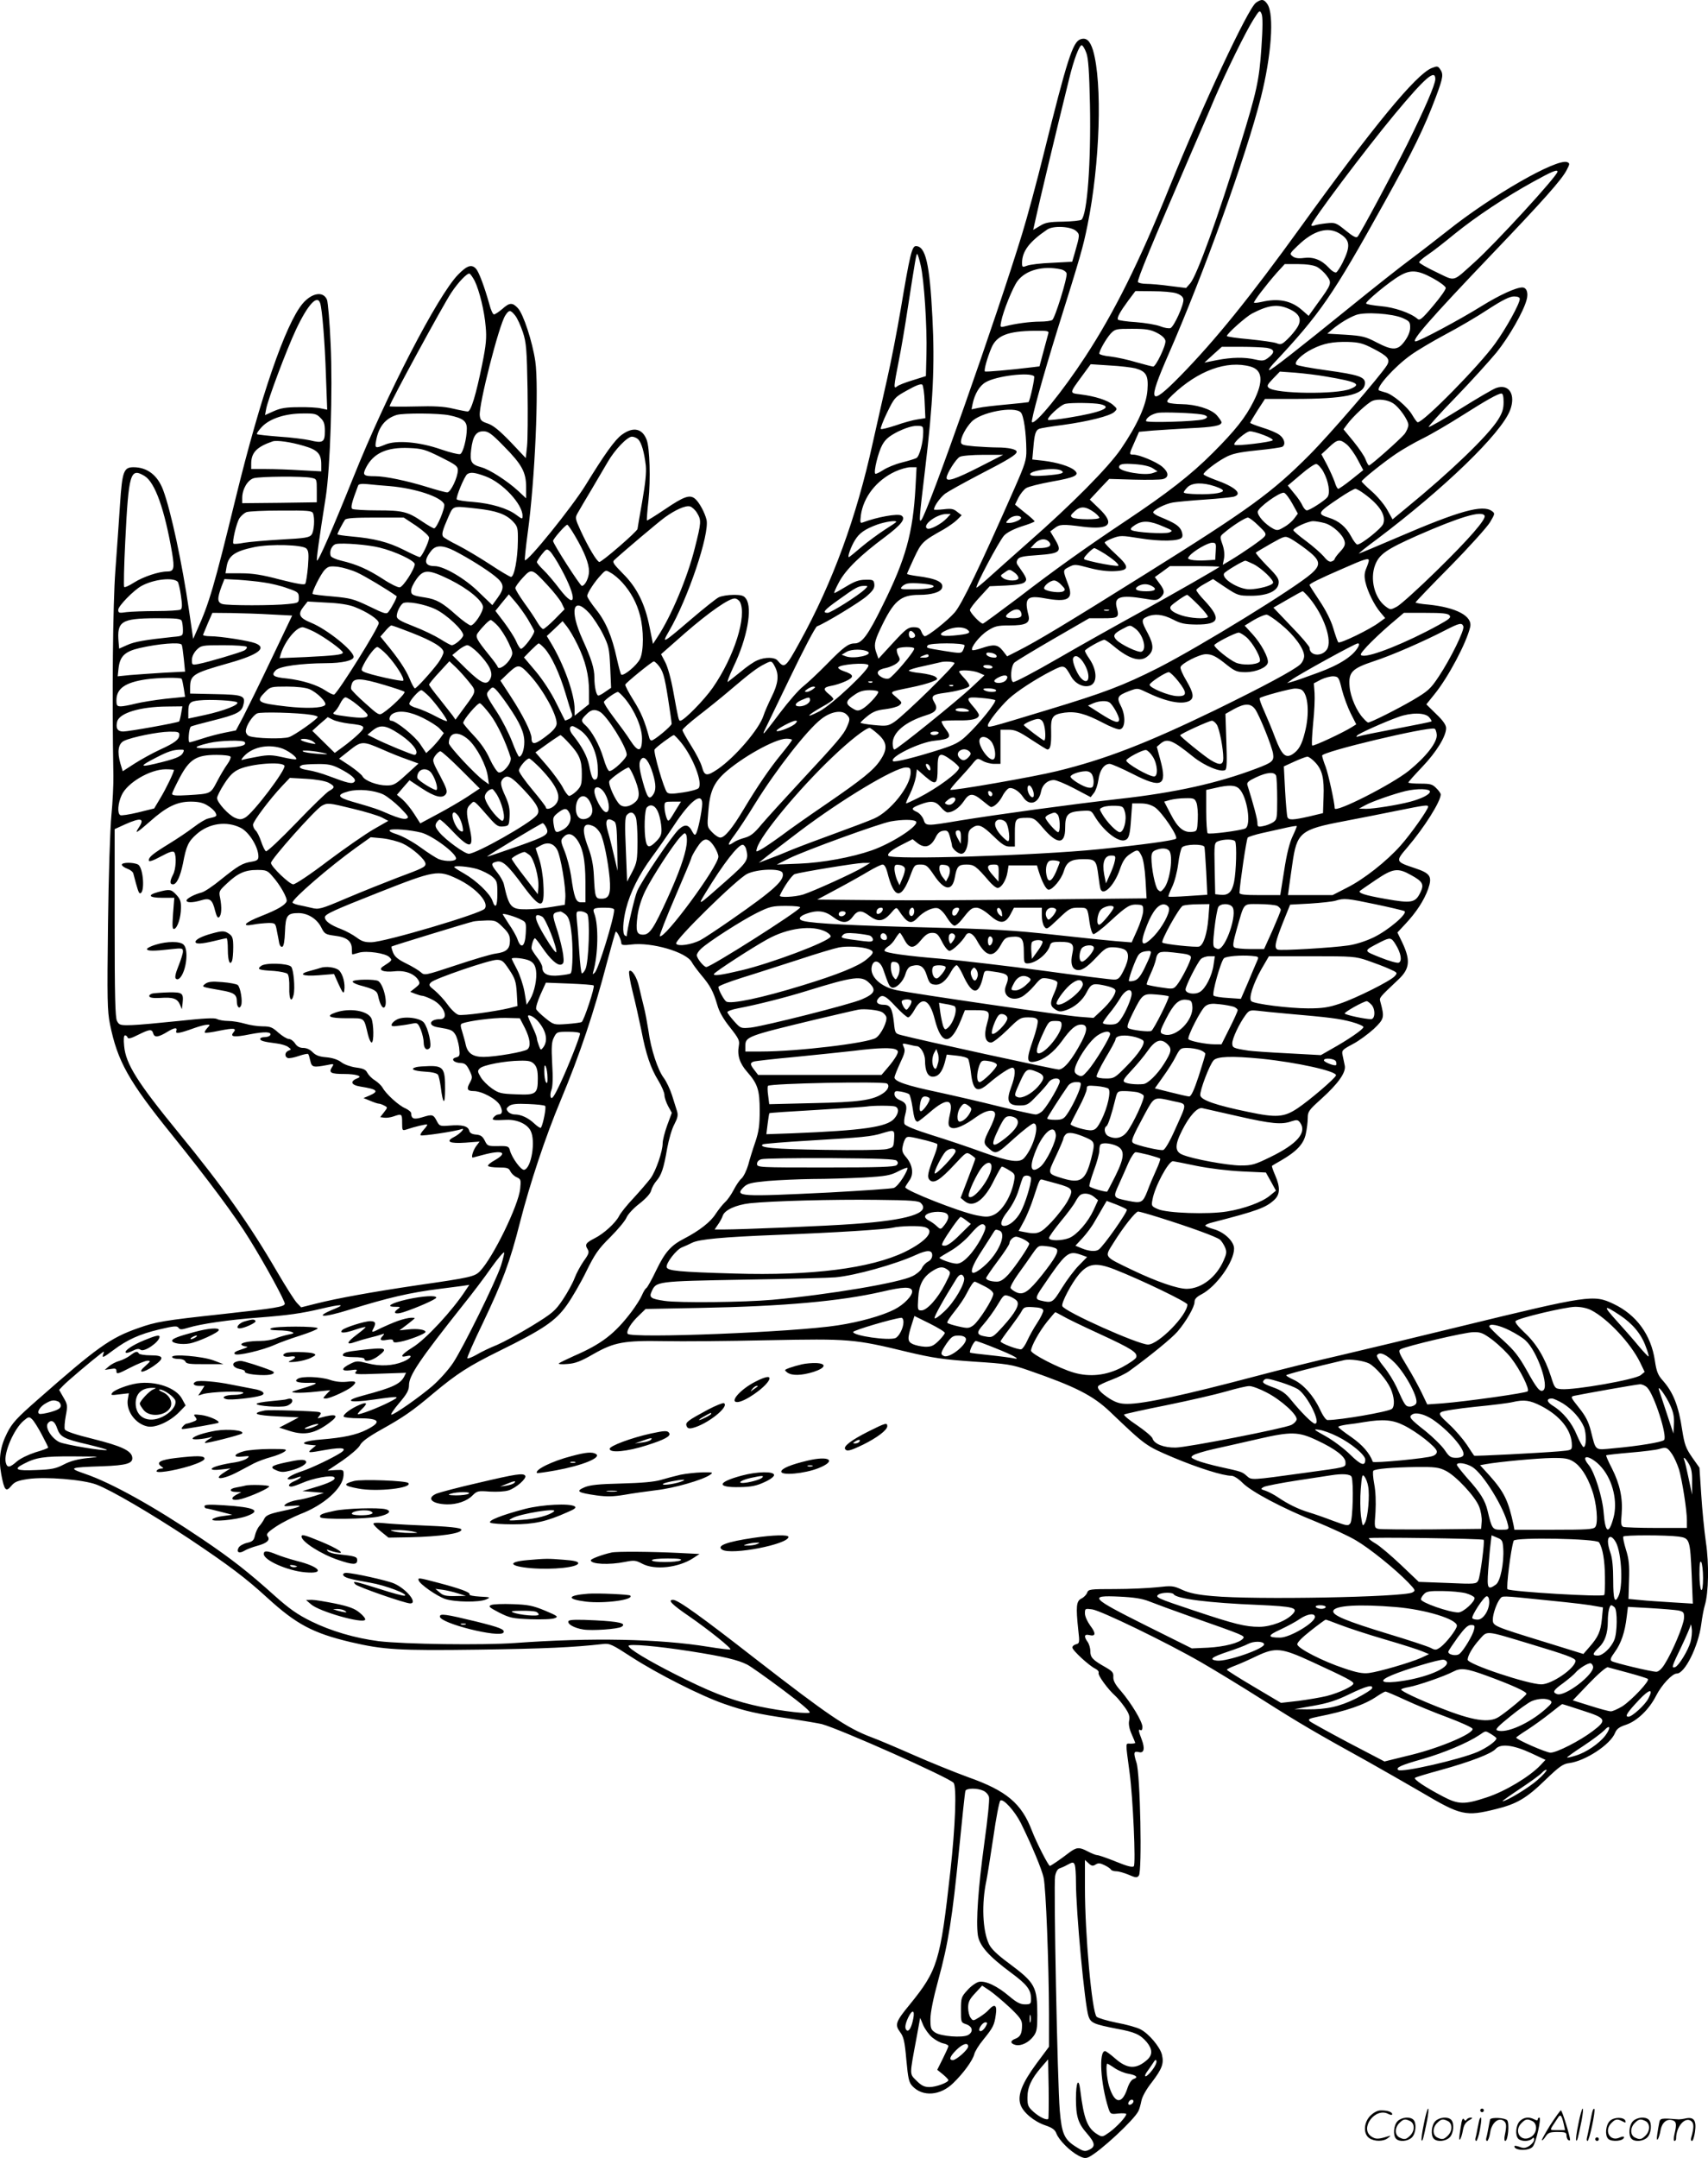 <svg version="1.0" xmlns="http://www.w3.org/2000/svg"
  viewBox="0 0 950.562 1200.376"
 preserveAspectRatio="xMidYMid meet">
<g transform="translate(-0.195,1200.892) scale(0.1,-0.1)"
fill="#000000" stroke="none">
<path d="M6992 11994 c-44 -30 -300 -578 -483 -1030 -165 -410 -307 -695 -467
-939 -126 -193 -279 -381 -297 -364 -7 8 63 260 142 514 129 411 143 461 167
580 70 343 84 794 31 974 -17 55 -38 73 -71 61 -42 -16 -73 -112 -203 -635
-38 -154 -92 -354 -120 -445 -141 -462 -527 -1557 -562 -1594 -13 -14 -12 3
21 279 45 373 55 587 41 850 -15 298 -38 395 -92 395 -22 0 -34 -52 -84 -350
-20 -118 -54 -294 -76 -390 -22 -96 -58 -256 -80 -355 -90 -412 -223 -776
-406 -1107 -79 -144 -85 -149 -123 -104 -15 20 -70 21 -113 2 -18 -7 -59 -35
-92 -63 -33 -27 -66 -52 -72 -57 -7 -4 8 35 32 86 75 156 106 324 69 376 -12
18 -25 22 -70 22 -30 0 -67 -6 -83 -14 -15 -8 -83 -62 -152 -121 -159 -136
-167 -141 -124 -67 106 181 227 542 209 620 -10 40 -39 94 -62 115 -30 27 -62
16 -171 -58 -52 -35 -97 -63 -99 -61 -1 2 2 53 9 112 12 112 7 293 -10 336
-24 64 -75 75 -138 29 -39 -28 -96 -108 -203 -282 -75 -121 -323 -429 -337
-416 -2 3 5 72 16 153 40 291 63 809 42 954 -16 108 -66 262 -97 295 -30 32
-46 32 -87 -5 -19 -16 -40 -30 -46 -30 -6 0 -18 26 -26 58 -27 96 -57 176 -73
195 -25 28 -50 20 -101 -32 -113 -116 -399 -669 -582 -1126 -113 -281 -196
-472 -203 -464 -4 4 11 115 49 354 25 161 39 596 27 850 -5 121 -15 232 -20
246 -20 50 -84 40 -136 -21 -95 -113 -235 -520 -372 -1080 -120 -492 -148
-587 -215 -735 l-22 -50 -23 158 c-38 262 -101 555 -144 670 -31 83 -89 127
-165 127 -54 0 -63 -22 -75 -205 -6 -88 -17 -254 -26 -370 -14 -187 -19 -701
-11 -1140 1 -49 -4 -148 -11 -220 -7 -72 -16 -340 -19 -605 -5 -421 -4 -484
11 -558 42 -207 103 -316 348 -619 196 -243 351 -451 427 -575 85 -136 202
-350 198 -362 -5 -16 -50 -24 -342 -56 -333 -36 -374 -43 -475 -79 -154 -54
-227 -106 -560 -399 -114 -100 -140 -128 -168 -183 -39 -77 -49 -145 -33 -231
17 -90 26 -100 55 -65 19 23 35 30 94 39 97 14 307 -3 381 -31 82 -31 302
-160 514 -300 223 -149 317 -220 437 -330 161 -147 253 -196 463 -246 184 -43
267 -48 715 -42 365 5 529 13 688 31 39 5 51 -1 165 -75 143 -92 384 -214 512
-258 115 -40 185 -56 359 -81 78 -12 161 -26 183 -31 101 -27 710 -298 734
-327 18 -23 10 -241 -18 -492 -56 -503 -71 -550 -225 -740 -80 -97 -85 -113
-55 -154 20 -26 26 -51 35 -154 10 -106 14 -126 34 -147 57 -61 156 -53 227
17 58 56 108 126 117 160 3 15 26 52 50 81 55 68 62 81 70 140 8 53 -6 63 -39
27 -10 -12 -34 -30 -53 -42 -34 -21 -35 -21 -48 -3 -8 10 -14 36 -14 57 0 31
8 47 39 80 l39 42 41 -27 c22 -15 72 -57 111 -93 59 -56 70 -72 70 -99 0 -47
-9 -65 -36 -76 -31 -11 -31 -27 0 -35 31 -7 73 13 100 49 18 24 21 43 21 115
0 160 -11 181 -159 291 -64 47 -98 80 -110 106 -36 75 -42 226 -14 355 5 25
22 132 38 238 15 107 33 199 39 205 15 15 81 -58 115 -126 62 -126 116 -256
126 -302 13 -57 29 -477 30 -755 l0 -186 -70 -94 c-80 -109 -106 -175 -89
-227 14 -43 74 -94 138 -116 39 -13 55 -25 62 -45 14 -37 76 -99 122 -123 30
-16 41 -17 60 -8 65 34 248 204 274 254 6 11 13 37 17 57 4 23 27 65 58 104
57 75 68 104 57 152 -9 43 -74 120 -120 143 -18 10 -78 27 -133 37 -54 11
-104 26 -111 33 -26 27 -65 457 -65 718 l0 154 21 -19 c16 -15 24 -16 39 -6
14 9 25 8 49 -4 17 -8 33 -19 36 -25 4 -5 17 -9 30 -9 13 0 44 -9 68 -19 39
-17 47 -18 57 -5 19 22 8 564 -13 628 -18 56 -16 66 13 59 29 -8 35 20 16 70
-19 49 -20 61 -6 52 6 -3 10 4 10 18 0 29 -61 131 -119 199 -33 37 -44 59 -43
79 2 24 -5 32 -45 55 -71 40 -83 54 -83 89 0 17 -7 40 -15 51 -22 30 -19 45 9
38 36 -9 39 9 6 52 -16 22 -30 52 -30 68 0 28 1 28 40 23 48 -6 415 -184 606
-294 76 -44 231 -138 344 -210 203 -129 297 -184 585 -343 82 -46 216 -123
299 -171 218 -129 245 -135 413 -93 115 28 170 60 273 160 81 78 101 92 136
96 89 12 227 102 254 167 9 23 24 34 61 46 62 21 129 85 168 162 30 59 89 123
115 123 45 0 120 152 136 274 5 39 14 87 20 106 21 70 24 230 6 350 -9 63 -21
183 -26 265 l-10 150 -41 58 c-35 51 -42 70 -55 151 -20 135 -50 211 -109 277
-26 29 -34 49 -43 109 -21 144 -103 256 -230 316 -111 53 -137 49 -852 -125
-245 -60 -546 -132 -670 -161 -124 -28 -333 -80 -465 -115 -405 -107 -627
-155 -719 -155 -40 0 -62 7 -97 28 -51 33 -73 57 -65 71 3 5 37 21 74 35 37
14 82 36 99 49 116 84 236 182 268 219 48 56 95 137 95 165 0 16 11 28 38 42
83 43 182 181 182 255 0 40 -55 92 -114 108 -25 7 -46 16 -46 20 0 4 17 12 38
17 249 64 299 82 346 126 32 30 34 69 5 136 -12 27 -20 51 -18 53 2 2 24 15
49 29 88 51 127 92 139 148 6 27 11 67 11 89 0 36 6 44 76 107 94 85 138 147
130 185 -3 16 -9 41 -12 57 -6 27 -2 31 56 62 35 18 87 57 118 85 58 56 60 63
36 151 -6 23 -8 21 99 122 68 63 71 112 15 224 l-19 39 43 46 c63 67 106 134
128 196 24 70 13 87 -74 116 -108 36 -109 37 -42 115 96 113 186 256 186 295
0 6 -11 22 -25 35 -21 22 -33 25 -90 25 -36 0 -65 3 -65 6 0 4 35 43 78 88 78
82 132 169 132 215 0 17 -17 42 -55 78 l-55 54 45 56 c76 93 178 285 199 374
14 61 -77 109 -233 125 -39 3 -71 9 -71 12 0 3 87 94 194 202 106 108 206 219
221 245 27 46 28 48 10 61 -51 38 -183 1 -522 -145 -116 -50 -215 -91 -218
-91 -4 0 42 37 102 81 374 282 689 586 739 716 33 86 -5 149 -77 124 -18 -6
-108 -59 -201 -117 -93 -58 -172 -103 -175 -100 -3 2 65 78 152 167 86 89 187
201 226 248 69 86 149 225 167 292 11 39 0 69 -24 69 -35 0 -127 -42 -227
-104 -122 -76 -347 -196 -367 -196 -28 0 83 127 422 482 289 302 392 418 419
471 18 34 18 38 3 44 -58 22 -417 -183 -669 -384 -55 -43 -147 -115 -205 -158
-58 -43 -206 -160 -328 -259 -310 -251 -445 -356 -456 -356 -6 0 4 15 20 33
264 281 333 382 619 897 160 287 225 421 289 592 40 107 42 125 22 153 -12 17
-16 17 -47 5 -88 -37 -322 -321 -729 -885 -282 -390 -474 -628 -671 -829 -172
-175 -184 -152 -63 124 195 446 432 1104 513 1426 59 233 75 461 37 519 -19
29 -33 31 -64 9z m30 -252 c-12 -179 -26 -243 -117 -537 -123 -401 -242 -729
-279 -772 l-23 -26 -89 11 c-50 7 -109 12 -132 12 -22 0 -44 5 -47 10 -6 10
78 213 297 720 44 102 103 237 129 300 67 155 173 371 216 439 34 54 36 55 46
33 7 -16 7 -75 -1 -190z m-974 -28 c11 -29 16 -105 20 -288 6 -322 -15 -607
-47 -639 -5 -5 -52 -10 -103 -11 -78 -1 -99 -5 -129 -24 l-37 -22 15 67 c12
58 114 486 185 773 26 108 58 192 71 187 6 -2 17 -21 25 -43z m1942 -145 c0
-30 -60 -168 -156 -362 -85 -169 -257 -490 -276 -514 -8 -9 -24 -1 -66 33 -54
44 -59 46 -107 41 -27 -3 -58 -8 -67 -12 -10 -4 -18 -3 -18 1 0 22 302 423
465 619 170 204 225 251 225 194z m680 -515 c0 -23 -347 -401 -462 -504 -126
-113 -103 -107 -212 -55 -53 25 -96 50 -96 55 0 5 21 24 48 42 26 17 94 70
151 117 123 99 282 204 436 289 105 58 135 70 135 56z m-2679 -330 c21 -19 21
-22 -7 -120 l-15 -51 -112 -6 c-62 -2 -124 -10 -139 -16 -26 -10 -28 -9 -28
17 1 64 41 117 140 184 33 23 132 18 161 -8z m1466 -14 c59 -36 63 -69 17
-162 -13 -26 -29 -50 -35 -54 -6 -4 -25 7 -42 26 -41 44 -86 61 -139 54 -29
-4 -49 -1 -62 9 -18 14 -17 16 29 60 87 84 167 107 232 67z m-2331 -177 c19
-80 36 -343 32 -492 l-3 -124 -73 -23 c-40 -12 -79 -27 -87 -34 -21 -17 -20
-6 9 142 14 68 36 200 50 293 42 271 48 307 53 301 3 -3 12 -31 19 -63z m2204
-8 c16 -8 41 -30 55 -49 31 -41 29 -46 -52 -157 l-48 -67 -39 34 c-59 51 -130
65 -221 44 -22 -5 -41 -7 -44 -5 -5 5 68 100 127 167 l44 48 74 0 c47 0 86 -6
104 -15z m-1425 -14 c16 -3 31 -14 33 -23 5 -25 -65 -250 -80 -259 -7 -5 -38
-9 -68 -9 -54 0 -137 -11 -194 -26 -28 -7 -29 -6 -22 27 10 55 65 191 91 225
46 61 141 86 240 65z m2070 -49 c39 -21 71 -45 73 -54 2 -8 -30 -53 -70 -100
-63 -75 -75 -84 -88 -72 -37 32 -129 64 -204 70 -42 4 -79 10 -81 15 -6 9 129
121 187 154 60 35 100 32 183 -13z m-5331 -16 c26 -54 54 -167 61 -255 6 -61
2 -102 -19 -206 -35 -173 -63 -265 -81 -265 -7 0 -44 7 -82 16 -50 12 -105 15
-210 12 -79 -2 -143 -1 -143 1 0 16 296 560 343 631 39 59 89 111 102 107 5
-2 18 -20 29 -41z m3906 -69 c23 -8 36 -19 38 -33 4 -28 -52 -152 -72 -160 -9
-3 -35 1 -57 10 -23 9 -84 19 -135 23 -52 3 -97 10 -100 14 -7 11 11 43 58
107 l39 52 97 -1 c53 0 113 -5 132 -12z m1910 -31 c0 -26 -76 -164 -137 -248
-88 -123 -398 -438 -431 -438 -4 0 -17 18 -30 40 -26 46 -111 117 -150 126
-15 4 -30 9 -35 11 -22 12 86 133 178 198 33 24 119 75 190 113 72 38 180 101
240 141 79 51 119 71 143 71 21 0 32 -5 32 -14z m-6676 -24 c11 -34 26 -216
32 -405 l7 -187 -34 7 c-19 5 -74 8 -124 7 -70 0 -101 -5 -139 -22 l-49 -22 6
33 c8 49 113 329 166 442 66 140 119 198 135 147z m5393 -32 c58 -26 72 -58
45 -102 -11 -18 -36 -48 -55 -66 -30 -29 -37 -32 -61 -22 -16 6 -84 15 -152
22 -68 6 -124 14 -124 18 0 13 106 107 140 125 93 48 143 54 207 25z m-4308
-36 c12 -15 31 -57 43 -93 19 -58 22 -95 26 -319 2 -139 1 -282 -3 -317 l-7
-64 -84 89 c-63 65 -96 92 -127 103 -36 12 -42 18 -45 45 -6 60 107 503 142
556 21 33 29 32 55 0z m4939 -14 c38 -17 42 -22 42 -53 0 -22 -11 -49 -30 -75
-38 -53 -66 -55 -158 -7 -59 31 -79 36 -170 42 l-103 6 28 24 c42 35 92 65
132 80 49 18 201 8 259 -17z m-1368 -82 c29 -15 46 -31 48 -45 4 -24 -53 -143
-68 -143 -5 0 -48 11 -94 24 -46 14 -111 28 -145 32 -34 3 -61 11 -61 16 0 17
38 83 63 111 25 26 30 27 119 27 77 0 102 -4 138 -22z m-604 -5 c-3 -10 -15
-55 -27 -100 l-22 -82 -41 -5 c-123 -15 -259 -27 -263 -23 -6 7 14 78 37 132
29 68 91 92 238 94 75 1 83 -1 78 -16z m1810 -84 c81 -42 95 -59 74 -93 -34
-55 -322 -389 -430 -497 -209 -210 -334 -301 -910 -661 -436 -273 -610 -378
-714 -430 l-59 -30 -24 31 c-28 35 -49 38 -117 15 -26 -9 -50 -14 -53 -11 -12
12 42 81 86 108 39 25 54 29 121 29 92 0 116 13 106 56 -25 96 -8 113 90 95
129 -24 162 -5 131 76 -31 82 -31 80 4 98 30 16 36 16 113 -5 53 -14 102 -20
141 -18 84 4 85 23 6 95 -34 31 -61 60 -61 64 0 4 20 15 44 24 42 16 51 16
150 0 116 -19 223 -17 236 5 5 8 3 25 -5 41 -14 25 -35 39 -117 73 -21 8 -38
20 -38 25 0 14 68 48 110 55 19 3 98 11 175 16 77 5 150 13 163 16 53 15 9 55
-105 95 -35 13 -63 26 -63 30 0 12 68 65 120 93 38 21 73 29 178 40 71 7 134
16 141 20 19 12 12 44 -15 65 -15 12 -58 30 -95 41 -38 12 -69 24 -69 27 0 4
19 35 41 70 l41 63 162 0 c282 0 387 22 394 83 5 39 -31 51 -219 77 -85 12
-158 25 -163 31 -14 13 30 57 88 86 63 32 115 42 202 40 60 -2 83 -8 140 -38z
m-593 5 c44 -8 46 -26 6 -56 -21 -16 -31 -18 -70 -9 -60 14 -130 13 -214 -3
l-70 -14 48 44 49 44 106 0 c59 0 124 -3 145 -6z m-732 -114 c60 -17 73 -39
67 -120 -6 -84 -56 -194 -148 -329 -70 -102 -276 -310 -515 -519 -88 -78 -187
-166 -220 -196 -33 -30 -64 -55 -68 -56 -13 0 125 259 153 290 16 17 53 36 98
51 40 12 72 25 72 28 -1 4 -25 26 -55 49 l-54 44 19 39 c11 21 30 45 43 53 12
8 76 24 142 36 130 23 157 36 128 62 -25 23 -99 45 -173 54 l-63 7 6 66 c6 76
13 97 33 105 7 3 66 13 130 21 145 20 262 50 287 72 18 17 18 18 -7 40 -30 26
-100 48 -180 58 -64 8 -64 4 9 104 l47 64 107 -7 c58 -3 122 -11 142 -16z
m640 10 c68 -19 74 -81 18 -193 -45 -90 -102 -162 -228 -288 -121 -121 -249
-221 -486 -379 -225 -150 -397 -273 -597 -427 -104 -78 -192 -143 -196 -143
-14 0 -72 61 -72 76 0 7 25 40 55 72 l55 60 90 4 c61 3 95 9 105 19 15 15 11
24 -37 92 -10 12 -10 22 -2 35 9 13 31 18 109 23 127 9 139 19 100 85 l-28 47
24 18 c28 22 45 23 159 8 150 -18 179 15 88 102 l-51 49 54 58 54 57 137 -4
c75 -2 148 -1 162 3 35 9 33 38 -4 69 -32 27 -128 67 -160 67 -25 0 -25 1 6
70 l25 57 77 7 c42 3 136 9 207 13 131 6 175 14 175 33 0 5 -12 23 -27 40 -32
34 -115 60 -198 61 -27 0 -58 4 -68 7 -15 7 -13 12 20 44 143 136 303 194 434
158z m424 -56 c170 -29 196 -42 133 -68 -76 -32 -415 -28 -454 5 -13 11 -10
17 23 52 l38 39 85 -6 c47 -4 126 -13 175 -22z m-1628 2 c6 -6 -23 -135 -31
-144 -2 -1 -57 -7 -122 -13 -65 -6 -136 -14 -157 -19 l-38 -8 6 31 c12 56 39
101 73 120 59 35 245 57 269 33z m-609 -145 l4 -88 -44 -7 c-23 -3 -78 -18
-120 -33 -43 -14 -81 -24 -84 -20 -3 3 12 44 35 91 41 84 43 86 114 125 48 27
75 37 82 30 5 -5 12 -50 13 -98z m3222 1 c0 -37 -7 -60 -31 -98 -57 -90 -264
-289 -506 -487 l-81 -67 -30 54 c-17 30 -56 76 -86 102 -31 27 -56 52 -56 55
0 9 122 107 195 156 33 22 98 60 145 83 47 23 144 80 215 125 142 90 203 124
223 125 8 0 12 -16 12 -48z m-614 -7 c34 -22 84 -94 84 -120 0 -12 -10 -35
-21 -50 -25 -30 -188 -175 -198 -175 -4 0 -12 15 -19 33 -6 18 -37 63 -67 100
l-56 68 20 27 c31 43 114 120 141 131 31 13 85 7 116 -14z m-1632 -4 c78 -17
8 -46 -178 -76 -54 -9 -103 -14 -110 -12 -16 6 68 85 96 90 35 7 159 5 192 -2z
m-441 -46 c16 -16 30 -111 31 -210 1 -53 -7 -78 -65 -210 -192 -436 -295 -649
-334 -693 -40 -46 -149 -132 -166 -132 -5 0 -14 11 -19 25 -8 20 -16 25 -44
25 -30 0 -43 -10 -114 -87 l-81 -88 -10 28 c-17 44 -13 67 20 137 74 157 112
190 217 190 68 0 118 15 126 37 13 33 -29 54 -141 68 -29 4 -53 9 -53 12 0 3
18 42 39 88 41 87 46 93 166 160 27 16 60 39 74 53 l25 25 -25 19 c-20 17 -33
19 -76 14 -29 -3 -53 -4 -53 -1 0 19 35 67 62 88 18 13 101 59 183 102 171 88
215 115 215 131 0 14 -46 24 -110 24 -26 0 -81 3 -123 6 -67 6 -77 9 -77 26 0
26 27 77 58 110 50 54 239 90 275 53z m1005 -11 c37 -6 42 -19 10 -28 -44 -12
-318 -20 -318 -9 0 19 35 41 70 46 38 4 185 -1 238 -9z m-4903 -19 c20 -19 25
-34 25 -75 0 -61 -11 -68 -84 -50 -28 6 -104 16 -169 20 -65 5 -121 11 -125
14 -3 4 10 22 28 41 44 46 130 74 228 74 64 1 76 -2 97 -24z m717 14 c76 -16
98 -32 98 -74 0 -55 -21 -136 -37 -142 -8 -3 -57 9 -109 27 -118 41 -247 52
-308 26 -55 -23 -59 -21 -51 21 14 78 51 124 115 144 39 11 233 10 292 -2z
m2638 -94 c0 -57 -21 -135 -38 -144 -10 -5 -46 -16 -82 -25 -36 -9 -82 -28
-103 -42 -22 -14 -41 -23 -44 -20 -10 10 16 118 39 160 18 32 37 48 87 74 39
19 79 32 103 32 37 0 38 -1 38 -35z m-2334 -78 c101 -102 124 -145 124 -228
l0 -62 -45 42 c-60 55 -159 119 -205 131 -55 15 -64 30 -56 97 9 75 27 103 68
103 27 0 46 -13 114 -83z m4229 62 c30 -11 53 -24 50 -29 -6 -10 -204 -34
-213 -25 -10 10 65 75 87 75 11 0 45 -9 76 -21z m-3481 -24 c18 -19 33 -69 42
-145 4 -39 -2 -98 -20 -201 -14 -80 -26 -148 -26 -152 0 -13 -202 -188 -213
-184 -15 5 -61 82 -103 173 -32 70 -32 73 -16 101 9 16 43 74 76 129 32 54 72
123 90 153 39 68 109 141 135 141 11 0 27 -7 35 -15z m-1862 -36 c77 -22 98
-44 98 -103 l0 -39 -112 6 c-62 4 -150 7 -195 7 l-83 0 0 30 c0 62 32 94 120
124 23 7 98 -3 172 -25z m5806 7 c16 -14 43 -51 60 -84 l31 -58 -65 -52 c-36
-29 -70 -52 -74 -52 -5 0 -14 17 -20 38 -7 20 -26 63 -43 96 l-31 58 42 39
c48 46 61 47 100 15z m-5043 -70 c82 -41 95 -50 95 -72 0 -40 -40 -124 -59
-124 -9 0 -61 14 -115 31 -111 34 -230 59 -286 59 -66 0 -72 6 -51 48 41 80
115 114 238 109 75 -3 91 -8 178 -51z m2995 -56 c-130 -66 -180 -83 -180 -59
0 23 53 107 74 117 11 6 71 11 131 11 l110 0 -135 -69z m968 -6 l26 -17 -25
-9 c-43 -17 -189 8 -189 32 0 18 21 22 88 17 45 -3 84 -12 100 -23z m949 -19
c29 -53 40 -120 22 -142 -17 -21 -99 -73 -114 -73 -7 0 -17 12 -24 26 -6 15
-27 46 -47 69 l-35 43 72 61 c39 34 79 61 87 59 9 -2 27 -21 39 -43z m-2270
-87 c-14 -254 -55 -400 -182 -655 -83 -169 -116 -213 -157 -213 -34 0 -61 -20
-153 -114 -49 -50 -109 -106 -133 -125 -24 -18 -82 -85 -129 -147 -47 -63 -87
-114 -90 -114 -2 0 -2 3 0 8 2 4 66 136 142 294 76 158 145 290 154 293 47 18
240 135 278 169 34 30 43 44 41 65 -3 24 -7 26 -50 25 -35 0 -60 -9 -106 -37
-33 -20 -63 -37 -67 -37 -3 0 8 27 26 60 37 70 119 150 255 251 92 69 119 103
93 120 -20 13 -136 -8 -215 -38 -15 -6 -16 -1 -11 40 14 101 87 195 191 243
28 13 66 24 85 24 l34 0 -6 -112z m812 93 c21 -13 1 -20 -86 -27 -54 -4 -82
-3 -87 4 -14 23 140 44 173 23z m-5102 -30 c58 -36 111 -185 153 -429 14 -86
10 -102 -28 -102 -46 0 -133 -29 -185 -62 -26 -17 -51 -28 -54 -24 -3 3 -1
117 6 253 19 383 28 412 108 364z m1898 -2 c94 -35 205 -154 205 -219 0 -20
-1 -20 -35 5 -47 36 -140 64 -241 72 -47 3 -87 10 -90 14 -6 11 43 131 59 141
19 12 42 9 102 -13z m-970 -8 c30 -6 30 -7 30 -71 l0 -65 -207 -3 -208 -2 0
29 c0 49 30 100 64 110 35 10 276 12 321 2z m435 -46 c143 -12 288 -60 304
-101 7 -18 -41 -134 -56 -134 -5 0 -35 17 -66 38 -81 55 -109 62 -251 62 -69
0 -131 4 -138 8 -11 7 -4 35 32 130 3 9 19 11 52 8 27 -3 82 -8 123 -11z
m4593 -1 c55 -19 59 -29 16 -38 -49 -10 -189 -7 -189 4 0 5 10 18 22 30 27 25
85 26 151 4z m833 -43 c85 -62 121 -120 104 -166 -9 -25 -122 -115 -144 -115
-6 0 -22 21 -35 46 -28 52 -68 86 -123 103 -68 22 -66 27 61 112 40 27 79 49
86 49 7 0 30 -13 51 -29z m-402 -53 l31 -56 -20 -27 c-11 -15 -36 -37 -57 -48
-31 -19 -39 -20 -60 -9 -45 24 -89 73 -86 95 3 24 122 110 146 105 8 -2 29
-29 46 -60z m-3313 -52 c25 -41 24 -53 -12 -195 -40 -162 -132 -381 -207 -494
l-26 -40 -19 94 c-25 129 -71 221 -149 298 -52 53 -60 64 -47 75 52 48 245
211 281 237 58 42 116 68 140 61 11 -3 29 -19 39 -36z m-1226 24 c110 -12 162
-31 201 -71 27 -29 29 -35 28 -112 -1 -96 -20 -197 -38 -197 -6 0 -59 31 -116
69 -58 38 -139 86 -180 107 -41 20 -78 42 -82 48 -9 13 -4 34 29 109 29 65 21
62 158 47z m3437 -21 c15 -11 28 -25 28 -30 0 -12 -131 -11 -150 1 -13 9 -10
14 14 36 32 29 60 27 108 -7z m-4348 -5 c11 -28 6 -100 -8 -119 -12 -16 -34
-20 -167 -27 -85 -5 -178 -13 -208 -18 -30 -6 -57 -8 -60 -5 -8 9 17 116 34
142 9 13 26 28 38 33 12 5 99 9 193 9 148 1 173 -1 178 -15z m3528 -27 c-31
-33 -95 -67 -110 -58 -30 18 51 80 107 81 l24 0 -21 -23z m2992 14 c12 -18
-89 -133 -267 -307 -101 -99 -200 -188 -220 -199 -36 -19 -37 -19 -64 1 -61
46 -88 151 -58 230 23 60 62 87 235 164 235 103 357 140 374 111z m-2580 -10
c7 -10 -37 -31 -66 -31 -20 0 -21 1 -3 20 18 20 59 27 69 11z m-3364 -48 c41
-29 70 -55 70 -65 0 -22 -41 -108 -52 -108 -5 0 -45 18 -90 41 -86 43 -164 63
-290 74 -43 4 -78 9 -78 12 0 7 32 67 42 81 8 9 54 12 169 12 l158 0 71 -47z
m4686 2 c41 -39 45 -46 33 -61 -13 -16 -115 -87 -193 -134 l-39 -23 7 35 c4
23 1 52 -9 80 -15 43 -15 43 13 66 45 38 115 82 129 82 7 0 34 -20 59 -45z
m-2016 21 c0 -2 -28 -21 -63 -43 -34 -22 -93 -65 -130 -96 -36 -31 -68 -57
-71 -57 -9 0 13 61 34 94 24 40 56 62 124 87 46 16 106 25 106 15z m1489 -27
c50 -21 52 -23 30 -32 -27 -9 -188 0 -209 13 -10 6 -4 14 21 30 41 25 81 23
158 -11z m896 20 c45 -13 101 -64 110 -101 5 -19 -1 -32 -24 -57 -17 -18 -31
-37 -31 -41 0 -4 -7 -11 -17 -14 -11 -5 -25 4 -44 28 -16 18 -60 57 -99 86
-38 28 -70 55 -70 60 0 13 82 50 110 50 14 0 43 -5 65 -11z m-4173 -71 c53
-90 78 -154 78 -197 0 -35 -22 -81 -40 -81 -9 0 -160 234 -160 250 0 11 69 90
79 90 4 0 23 -28 43 -62z m4070 -75 c79 -60 84 -85 29 -134 -91 -81 -620 -406
-853 -525 -194 -98 -302 -139 -613 -233 -343 -104 -335 -102 -335 -86 0 16 64
98 116 147 45 42 153 112 240 156 69 35 70 34 109 -35 22 -37 64 -58 99 -49
46 11 46 84 1 150 -14 20 -25 40 -25 45 0 9 92 61 108 61 6 0 29 -16 53 -36
85 -71 148 -90 187 -56 36 29 36 62 3 126 -38 70 -38 80 -6 94 41 19 89 14
145 -15 44 -23 66 -27 131 -28 128 0 139 32 44 134 -25 26 -45 52 -45 58 0 5
21 21 47 35 l46 26 70 -47 c67 -44 73 -46 141 -46 92 0 149 26 154 69 3 24 -7
40 -64 97 -37 38 -65 71 -63 74 3 3 41 25 84 50 77 43 78 44 109 28 17 -9 57
-36 88 -60z m-1431 41 c18 -22 -3 -34 -60 -34 l-44 0 23 25 c27 28 61 32 81 9z
m-3727 -31 c88 -21 196 -73 196 -92 0 -27 -63 -125 -83 -129 -10 -2 -53 19
-95 47 -82 53 -145 81 -230 101 -30 7 -56 19 -59 26 -10 26 6 62 30 67 37 7
179 -4 241 -20z m4654 -20 l-3 -48 -54 -3 c-30 -2 -66 0 -79 3 -21 5 -22 8
-10 22 22 27 101 73 126 73 21 0 23 -4 20 -47z m-5061 15 c13 -14 14 -31 9
-100 -4 -46 -11 -89 -15 -96 -5 -8 -44 -1 -140 23 -101 27 -154 35 -218 35
l-86 0 6 36 c10 62 45 87 156 110 89 18 266 13 288 -8z m824 -13 c76 -39 179
-103 227 -142 51 -41 53 -65 13 -120 l-29 -40 -74 71 c-76 76 -196 146 -247
146 -56 0 -63 29 -20 84 26 34 64 34 130 1z m594 -100 c90 -165 85 -234 -8
-113 -30 40 -72 89 -91 107 -20 19 -36 39 -36 43 0 5 12 24 27 43 26 32 28 33
46 17 10 -9 38 -52 62 -97z m3028 82 c29 -19 59 -42 66 -51 14 -17 12 -17 -35
-11 -47 7 -114 21 -143 31 -11 3 -7 12 14 34 16 17 33 30 37 30 5 0 32 -15 61
-33z m1467 -36 c0 -5 -6 -24 -14 -43 -11 -26 -12 -45 -5 -77 12 -52 49 -128
84 -169 l26 -31 -33 -24 c-51 -39 -219 -120 -228 -111 -4 5 -17 41 -28 79 -13
44 -42 101 -77 153 -30 45 -55 84 -55 87 0 7 53 34 185 91 122 54 145 61 145
45z m-642 -20 c46 -23 114 -89 109 -104 -4 -15 -79 -35 -130 -36 -61 -1 -160
60 -142 89 7 11 105 70 118 70 4 0 24 -9 45 -19z m-4988 -47 c42 -19 164 -92
219 -131 5 -3 -24 -59 -44 -86 -11 -16 -20 -14 -108 29 -86 41 -104 46 -203
55 -59 5 -110 11 -112 14 -7 7 45 112 68 135 19 19 29 21 74 16 28 -4 76 -18
106 -32z m4799 32 c-11 -10 -256 -150 -444 -254 -115 -63 -319 -177 -452 -254
-133 -77 -247 -137 -253 -133 -18 11 -12 90 8 109 11 9 108 68 217 131 l199
115 77 0 c86 0 91 4 76 59 -16 60 20 72 154 50 62 -11 71 -10 89 6 26 24 25
39 -6 80 l-25 34 42 30 42 31 140 0 c77 0 138 -2 136 -4z m-3740 -102 c34 -36
70 -82 79 -100 l16 -34 -54 -55 c-30 -30 -59 -55 -65 -55 -6 0 -21 17 -33 38
-12 21 -44 69 -72 107 -27 38 -50 75 -50 83 0 7 18 32 41 57 49 53 51 53 138
-41z m416 15 c48 -53 82 -116 99 -184 21 -79 21 -197 0 -241 -17 -36 -93 -99
-105 -87 -4 5 -14 44 -24 88 -27 125 -62 207 -116 274 -27 34 -49 67 -49 75 0
16 42 81 78 118 25 27 26 27 54 10 17 -9 45 -33 63 -53z m2183 55 c12 -8 22
-22 22 -30 0 -18 -59 -19 -85 -1 -17 13 -17 15 6 30 29 21 29 21 57 1z m-3143
-39 c103 -51 185 -119 185 -153 0 -29 -49 -102 -68 -102 -8 0 -45 26 -81 58
-77 69 -110 87 -171 97 -72 11 -80 15 -80 39 0 13 14 42 30 64 40 55 66 55
185 -3z m-1514 -12 c4 -4 13 -40 18 -78 8 -52 7 -71 -2 -77 -7 -4 -66 -8 -133
-8 -67 0 -142 -3 -168 -6 -41 -6 -46 -5 -46 13 0 21 87 110 130 133 68 37 175
49 201 23z m480 -4 c37 -5 96 -19 130 -32 59 -20 64 -24 64 -52 0 -29 -1 -30
-60 -36 -82 -9 -334 -9 -365 0 -29 9 -30 30 -5 98 l16 41 77 -4 c42 -3 107 -9
143 -15z m4439 -15 c21 -21 22 -27 10 -34 -17 -11 -90 -2 -105 12 -12 12 29
48 54 48 10 0 28 -11 41 -26z m-716 -2 c19 -11 -30 -21 -108 -21 -67 -1 -77 1
-66 13 6 8 21 17 33 19 25 6 128 -2 141 -11z m1217 -2 c33 -18 21 -30 -30 -30
-54 0 -72 12 -44 29 23 13 49 14 74 1z m-1596 -19 c-35 -34 -189 -131 -207
-131 -32 0 -19 16 60 72 97 70 111 77 142 78 24 0 24 0 5 -19z m2474 -48 c82
-99 129 -238 98 -286 -28 -43 -97 -37 -97 9 0 7 -45 61 -101 118 l-100 105 78
45 c43 25 81 46 85 46 3 0 20 -17 37 -37z m-4351 -116 c17 -29 34 -59 37 -67
5 -15 -58 -100 -74 -100 -4 0 -17 19 -27 43 -10 23 -41 70 -67 105 l-48 63 37
46 38 46 36 -42 c20 -23 50 -65 68 -94z m3735 75 c32 -32 54 -61 51 -65 -13
-13 -99 -7 -147 9 -50 17 -70 34 -59 51 8 12 81 63 91 63 4 0 32 -26 64 -58z
m-2553 19 c40 -77 -31 -304 -151 -477 -48 -69 -161 -184 -181 -184 -9 0 -10 4
-39 163 -12 68 -31 137 -45 163 l-23 44 134 118 c135 117 243 192 276 192 10
0 23 -9 29 -19z m-2145 -28 c70 -27 135 -70 135 -90 0 -24 -223 -381 -248
-397 -5 -3 -26 7 -47 21 -49 33 -131 58 -217 68 -76 7 -89 18 -61 46 22 22
139 38 278 39 92 0 155 15 155 35 0 35 -150 155 -237 190 -66 27 -75 47 -42
89 l23 29 105 -6 c70 -3 123 -11 156 -24z m451 -13 c62 -30 154 -116 154 -144
0 -16 -46 -56 -64 -56 -6 0 -35 16 -65 35 -29 18 -95 50 -147 70 -75 29 -94
41 -94 56 0 23 18 60 34 72 21 14 121 -4 182 -33z m856 -22 c21 -24 55 -75 75
-115 33 -67 36 -80 41 -186 l5 -114 -31 -21 c-16 -12 -34 -22 -40 -22 -11 0
-22 48 -22 99 0 52 -16 103 -66 213 -74 164 -53 244 38 146z m2402 6 c10 -25
-2 -34 -45 -34 -44 0 -50 11 -17 34 29 20 54 20 62 0z m489 9 c-7 -2 -19 -2
-25 0 -7 3 -2 5 12 5 14 0 19 -2 13 -5z m-4661 -22 l116 -6 -117 -245 c-64
-135 -135 -278 -156 -319 l-40 -75 -65 -13 c-35 -7 -91 -22 -124 -33 -33 -11
-64 -20 -69 -20 -10 0 -4 77 7 87 2 3 58 18 122 34 132 33 161 47 170 86 14
52 0 58 -155 61 l-141 3 0 29 c0 75 12 83 217 141 163 46 213 84 146 110 -36
14 -195 39 -251 39 -24 0 -42 4 -40 8 2 4 14 33 27 65 l25 57 105 -1 c58 -1
159 -4 223 -8z m6557 -5 c10 -12 -1 -21 -61 -54 -178 -98 -380 -179 -424 -170
-16 3 -11 11 26 52 25 27 81 80 125 118 l80 68 121 0 c92 0 124 -3 133 -14z
m-938 -50 c74 -60 129 -136 129 -176 0 -15 -10 -36 -22 -47 -35 -32 -207 -124
-473 -254 -380 -184 -614 -275 -883 -340 -125 -31 -584 -111 -591 -103 -2 2
18 27 45 56 27 29 62 68 77 87 28 34 29 34 57 18 15 -9 44 -17 64 -17 l36 0 0
95 0 95 44 0 c36 0 58 -9 127 -55 46 -30 86 -55 90 -55 17 0 22 27 21 96 -3
86 6 99 76 109 62 8 116 -6 211 -56 41 -22 84 -39 95 -37 31 4 34 76 6 130
-25 48 -19 58 46 83 46 17 47 17 93 -5 111 -54 199 -72 242 -50 28 15 24 44
-16 112 -20 33 -35 67 -33 76 4 20 105 72 141 72 34 0 57 -11 120 -62 42 -33
56 -38 100 -38 59 0 120 26 125 53 5 27 -38 107 -86 159 l-43 47 23 14 c43 28
83 46 99 47 8 0 44 -24 80 -54z m-6117 18 c3 -9 6 -31 6 -49 0 -33 0 -34 -57
-39 -151 -16 -212 -26 -253 -45 l-45 -20 -3 36 c-10 116 14 132 209 133 116 0
138 -2 143 -16z m1758 -26 c17 -18 44 -60 59 -92 26 -55 27 -61 13 -87 -19
-37 -66 -69 -72 -50 -2 7 -23 36 -47 65 -71 88 -79 103 -64 124 27 36 63 72
72 72 5 0 23 -15 39 -32z m443 -103 c45 -91 65 -172 65 -261 l0 -72 -40 -32
-40 -32 0 35 c0 84 -59 249 -132 370 l-23 38 44 41 44 42 24 -30 c13 -16 39
-60 58 -99z m4931 100 c8 -20 -72 -182 -136 -278 -47 -71 -60 -82 -146 -133
-84 -49 -233 -124 -248 -124 -3 0 -15 10 -26 23 -37 38 -72 118 -77 176 -7 81
12 101 135 142 101 33 275 109 397 172 78 40 93 44 101 22z m-5855 -35 c120
-47 179 -83 179 -109 0 -10 -13 -36 -28 -57 -38 -52 -122 -144 -131 -144 -4 0
-18 25 -30 55 -21 50 -62 112 -136 201 l-26 32 27 31 c14 17 30 31 34 31 5 0
55 -18 111 -40z m4027 24 c45 -31 69 -118 37 -130 -18 -7 -117 40 -141 67 -20
22 -13 34 34 59 45 24 43 23 70 4z m-4566 -20 c58 -30 158 -102 158 -115 0
-12 -47 -17 -208 -25 l-144 -6 7 24 c23 71 85 148 121 148 8 0 38 -12 66 -26z
m3633 13 c25 -19 10 -25 -74 -33 -79 -8 -96 6 -38 31 41 18 88 19 112 2z
m-296 -20 c12 -15 5 -27 -16 -27 -7 0 -13 9 -13 20 0 23 13 26 29 7z m1848
-21 c39 -33 89 -124 75 -138 -18 -18 -95 -21 -132 -5 -37 16 -120 83 -120 97
0 10 117 70 136 70 7 0 25 -11 41 -24z m-5924 -43 c3 -5 8 -40 12 -79 l7 -71
-119 -6 c-65 -4 -149 -10 -187 -13 l-69 -7 5 47 c8 65 35 91 116 110 109 25
226 34 235 19z m2019 -20 c38 -41 84 -139 117 -250 16 -54 32 -106 36 -115 4
-11 0 -20 -15 -28 -12 -6 -23 -10 -24 -8 -1 2 -23 46 -49 98 -28 57 -73 126
-113 174 l-66 78 38 39 c21 21 41 39 44 39 4 0 18 -12 32 -27z m2338 16 c0 -6
-4 -18 -9 -28 -9 -17 -15 -17 -103 -3 -103 17 -103 16 -93 31 9 15 205 15 205
0z m2191 -8 c-28 -51 -103 -100 -224 -144 -67 -25 -133 -48 -147 -51 l-25 -7
24 18 c39 29 355 203 369 203 9 0 10 -5 3 -19z m-6186 0 c3 -6 -3 -14 -13 -20
-23 -12 -205 -66 -254 -75 -37 -7 -38 -6 -38 22 0 18 10 39 26 56 26 25 30 26
150 26 67 0 125 -4 129 -9z m1288 -34 c62 -64 84 -109 69 -141 -19 -43 -48
-32 -134 51 l-79 78 33 27 c18 15 41 28 51 28 10 0 37 -20 60 -43z m-507 -11
c47 -50 100 -133 90 -143 -7 -7 -190 34 -219 49 -16 8 -16 11 -1 41 24 47 63
97 76 97 6 0 31 -20 54 -44z m2934 35 c0 -18 -121 -160 -141 -166 -12 -4 -30
0 -45 10 -31 20 -19 40 31 49 18 4 44 15 57 25 20 17 21 21 9 44 -7 14 -10 30
-7 36 9 13 96 15 96 2z m-258 -17 c30 -19 -79 -42 -122 -26 l-24 9 29 17 c28
15 92 15 117 0z m716 -22 c3 -10 -4 -13 -24 -10 -15 2 -29 9 -32 16 -3 10 4
13 24 10 15 -2 29 -9 32 -16z m-378 -2 c0 -5 -12 -10 -27 -9 -25 0 -26 1 -8 9
27 12 35 12 35 0z m867 -45 c39 -68 24 -125 -20 -77 -23 26 -49 92 -43 109 10
25 39 10 63 -32z m-3426 -98 c44 -55 45 -49 -27 -147 l-47 -64 -16 23 c-9 12
-42 54 -73 93 -32 39 -58 74 -58 79 0 4 25 35 57 69 l56 61 35 -33 c19 -18 52
-55 73 -81z m1051 96 c30 -34 38 -63 58 -190 11 -70 20 -133 20 -140 0 -12
-97 -93 -112 -93 -5 0 -10 6 -12 13 -26 96 -46 143 -88 210 -27 43 -48 83 -46
88 3 10 149 129 159 129 3 0 13 -8 21 -17z m653 -13 c24 -46 18 -94 -19 -168
-18 -37 -39 -84 -45 -104 -24 -75 -158 -231 -254 -297 -61 -41 -74 -40 -88 11
-6 23 -33 76 -60 118 -27 43 -49 82 -49 88 0 6 39 41 88 79 48 37 128 101 177
143 108 92 150 124 190 144 40 21 42 21 60 -14z m999 21 c7 -11 -280 -291
-335 -328 -34 -22 -42 -24 -113 -17 -42 4 -76 10 -75 13 0 3 18 20 39 37 30
24 53 33 98 38 32 4 68 13 78 21 18 15 18 16 -15 45 -39 33 -43 30 79 55 47 9
101 24 120 32 32 13 34 15 17 28 -10 7 -47 16 -82 20 -36 3 -65 10 -65 14 0 4
37 16 83 25 45 10 87 20 92 21 23 7 74 4 79 -4z m-479 -12 c12 -18 -203 -221
-273 -257 -82 -42 -71 -24 13 24 36 19 65 40 65 44 0 5 -11 17 -25 28 -34 27
-31 38 13 46 20 3 57 15 81 26 49 23 47 36 -12 56 -18 6 -31 15 -30 20 5 17
158 30 168 13z m-1881 -59 c72 -80 146 -214 146 -265 0 -16 -14 -35 -42 -58
-76 -61 -98 -66 -98 -23 0 31 -49 129 -115 230 l-58 89 46 44 c54 50 61 49
121 -17z m2571 50 c3 -6 -5 -10 -19 -10 -14 0 -28 5 -31 10 -3 6 5 10 19 10
14 0 28 -4 31 -10z m-76 -33 l32 -14 -68 -64 c-83 -78 -419 -349 -433 -349 -6
0 -10 15 -10 34 0 61 70 120 185 156 57 17 69 36 47 72 -21 35 -11 44 58 53
64 8 130 26 136 37 4 5 -8 24 -25 42 -17 18 -31 35 -31 39 0 12 76 8 109 -6z
m1111 -48 c51 -65 49 -85 -8 -82 -47 2 -152 46 -152 63 0 12 88 70 107 70 7 0
31 -23 53 -51z m-960 6 c-13 -16 -55 -21 -64 -6 -3 5 9 16 27 24 36 18 58 7
37 -18z m1870 -51 c10 -39 32 -99 49 -133 l31 -61 -22 -14 c-50 -32 -218 -110
-223 -104 -4 3 -1 59 5 123 7 64 10 140 8 169 l-4 54 40 21 c23 11 54 19 70
18 27 -2 30 -7 46 -73z m-6457 59 c3 -5 8 -29 12 -54 l7 -46 -109 -11 c-61 -7
-135 -19 -167 -27 -31 -8 -68 -15 -81 -15 -22 0 -25 5 -25 34 0 65 49 99 164
116 69 10 194 12 199 3z m1128 -34 c57 -17 108 -34 112 -38 8 -8 -74 -88 -120
-118 -21 -14 -26 -11 -97 53 -42 37 -77 73 -79 79 -3 5 -1 20 4 33 12 31 53
29 180 -9z m2716 15 c-3 -3 -12 -4 -19 -1 -8 3 -5 6 6 6 11 1 17 -2 13 -5z
m450 -20 c-3 -3 -12 -4 -19 -1 -8 3 -5 6 6 6 11 1 17 -2 13 -5z m-3584 -18
c44 -18 101 -76 88 -89 -17 -17 -104 -20 -212 -8 -166 19 -176 26 -120 82 28
28 33 29 121 29 54 0 104 -6 123 -14z m1107 -92 c65 -95 90 -149 90 -202 0
-43 -14 -82 -29 -82 -4 0 -22 38 -39 84 -18 46 -55 119 -83 162 -64 98 -65
101 -44 124 17 19 20 19 36 4 10 -9 41 -49 69 -90z m1696 91 c-11 -8 -27 -15
-35 -15 -13 1 -12 4 3 15 11 8 27 15 35 15 13 -1 12 -4 -3 -15z m1019 -5 c8
-13 -45 -13 -65 0 -11 7 -6 10 22 10 20 0 40 -4 43 -10z m1701 2 c37 -24 45
-134 18 -237 -17 -69 -34 -98 -68 -121 -39 -25 -60 -5 -96 88 -17 46 -45 113
-62 151 -17 37 -29 70 -25 73 9 9 170 53 197 53 14 0 30 -3 36 -7z m-4854 -39
c40 -43 98 -122 98 -134 0 -5 -28 7 -62 25 -35 19 -82 39 -105 46 -24 6 -43
17 -43 24 0 16 53 76 67 76 5 0 25 -17 45 -37z m2498 27 c0 -15 -61 -80 -90
-95 -23 -12 -30 -11 -57 6 -38 24 -35 40 16 74 25 18 49 25 83 25 27 0 48 -4
48 -10z m-1410 -37 c55 -67 95 -160 95 -222 0 -76 -21 -79 -65 -11 -18 29 -60
86 -92 128 -32 42 -57 81 -55 87 4 11 65 55 78 55 4 0 22 -17 39 -37z m-1489
-35 c29 -24 54 -48 56 -54 6 -19 -28 -22 -116 -10 -71 9 -82 13 -69 24 9 7 24
28 33 47 9 19 22 35 30 35 8 0 38 -19 66 -42z m2519 27 c0 -17 -30 -35 -59
-35 -32 0 -25 19 12 35 41 18 47 18 47 0z m1030 0 c12 -7 -89 -133 -160 -199
-38 -36 -65 -50 -143 -75 -137 -44 -257 -74 -265 -66 -22 22 148 106 233 114
86 9 95 19 60 65 -15 20 -25 39 -22 43 4 3 43 5 87 5 80 -2 120 8 120 30 0 5
-13 26 -30 45 -45 51 -40 57 40 50 39 -3 75 -9 80 -12z m-4218 -13 c13 -13
-74 -47 -179 -70 l-93 -20 0 37 c0 50 9 59 60 64 63 7 202 -1 212 -11z m4854
0 c18 -11 54 -75 54 -95 0 -25 -28 -16 -109 36 l-64 41 29 13 c33 14 74 16 90
5z m-3445 -69 c39 -52 86 -151 113 -238 8 -29 -44 -91 -68 -82 -9 4 -31 37
-48 74 -19 44 -51 90 -89 130 -32 34 -59 66 -59 71 0 18 81 113 93 109 7 -2
33 -31 58 -64z m4257 30 c24 -35 92 -203 99 -246 6 -41 -3 -49 -93 -83 -214
-81 -449 -134 -765 -169 -273 -31 -681 -87 -884 -120 -191 -32 -191 -32 -203
5 -6 16 -22 35 -36 42 -36 16 -33 23 17 42 61 23 85 20 114 -14 13 -16 31 -30
38 -30 30 0 65 25 90 61 31 48 51 49 105 4 23 -19 44 -35 47 -35 18 0 46 27
63 59 10 21 27 41 36 45 20 8 58 -15 80 -49 34 -52 87 -36 100 32 7 37 36 63
72 63 12 0 64 -21 113 -47 l91 -48 18 23 c10 12 21 45 25 73 7 54 32 89 63 89
9 0 67 -25 128 -56 162 -83 193 -67 154 77 l-20 74 21 18 c38 31 66 20 181
-73 63 -51 155 -89 179 -74 9 5 10 49 6 159 l-5 153 46 26 c62 34 95 34 120
-1z m-5978 -23 c-4 -23 -9 -42 -11 -44 -7 -7 -281 -56 -311 -56 -32 0 -43 18
-34 55 12 48 128 83 277 84 l86 1 -7 -40z m4380 20 c11 -7 4 -10 -27 -10 -24
0 -43 5 -43 10 0 13 50 13 70 0z m-2050 -10 c40 -21 150 -197 150 -239 0 -20
-75 -91 -96 -91 -8 0 -22 31 -34 73 -22 73 -64 149 -100 182 -26 23 -25 31 5
60 26 27 46 31 75 15z m-1607 -17 c20 -3 37 -8 37 -12 -1 -12 -127 -101 -159
-112 -34 -12 -190 -8 -223 6 -10 4 -18 16 -18 27 0 29 38 88 64 99 21 9 224 4
299 -8z m624 -18 c38 -19 79 -45 92 -59 l23 -25 -20 -28 c-11 -15 -33 -40 -49
-56 l-29 -27 -33 49 c-28 44 -136 131 -162 131 -16 0 -10 29 9 39 35 21 97 12
169 -24z m2357 19 c19 -19 20 -26 2 -67 -17 -42 -55 -86 -256 -302 -92 -99
-191 -208 -220 -242 -40 -49 -61 -65 -93 -74 -23 -6 -50 -17 -61 -25 -38 -26
-37 -14 3 39 21 28 74 108 116 177 116 187 289 409 367 469 53 42 115 53 142
25z m3241 -14 c10 -11 16 -22 14 -24 -2 -2 -90 -20 -196 -40 -106 -20 -200
-39 -210 -43 -13 -4 -15 -3 -8 5 11 12 152 75 230 103 70 25 147 25 170 -1z
m-6099 -15 c16 -8 57 -17 89 -21 92 -10 96 -16 50 -60 -22 -21 -60 -52 -85
-70 l-45 -33 -63 62 -62 61 42 38 c24 20 43 37 44 38 0 0 14 -7 30 -15z m3954
-21 c11 -29 13 -94 3 -94 -7 0 -113 80 -113 86 0 8 57 33 78 34 15 0 26 -8 32
-26z m-1380 2 c-14 -18 -98 -51 -106 -43 -7 7 84 56 105 57 11 0 11 -3 1 -14z
m2344 -8 c15 -24 36 -133 36 -186 0 -39 -19 -42 -70 -11 -40 25 -170 131 -170
138 1 8 161 81 177 81 7 0 19 -10 27 -22z m-4557 -47 c61 -39 103 -83 103
-107 0 -8 -5 -14 -11 -14 -13 0 -168 64 -222 92 l-40 20 29 24 c41 33 72 30
141 -15z m1013 17 c52 -36 92 -117 98 -197 3 -48 1 -71 -8 -76 -17 -10 -26 7
-39 75 -11 53 -40 107 -92 172 -20 24 -20 48 0 48 4 0 23 -10 41 -22z m1660
-24 c50 -45 53 -82 10 -145 -36 -54 -99 -105 -305 -246 -88 -60 -198 -137
-244 -172 -47 -34 -98 -69 -114 -77 -28 -15 -29 -15 -22 8 21 72 231 326 418
504 97 93 188 164 209 164 4 0 26 -16 48 -36z m3108 -1 c4 -42 -58 -122 -155
-201 -96 -77 -413 -238 -413 -209 0 30 -35 189 -50 230 -11 28 -20 57 -20 63
0 22 580 160 625 150 6 -1 11 -16 13 -33z m-6998 -1 c0 -26 -24 -45 -110 -84
-41 -19 -104 -54 -140 -77 l-65 -42 -13 43 c-19 66 -12 110 20 126 44 21 188
50 251 51 49 1 57 -2 57 -17z m4225 8 c-3 -5 -15 -10 -26 -10 -10 0 -19 5 -19
10 0 6 12 10 26 10 14 0 23 -4 19 -10z m-2615 -36 c46 -42 99 -143 107 -205
l6 -43 -29 21 c-48 34 -194 191 -194 208 0 62 52 71 110 19z m558 -18 c59 -64
72 -95 72 -171 0 -61 -3 -69 -30 -97 -17 -16 -36 -28 -42 -26 -7 3 -23 24 -35
49 -13 24 -52 78 -87 119 l-64 74 67 48 c36 26 69 47 72 48 4 0 25 -20 47 -44z
m625 2 c67 -83 121 -224 97 -253 -6 -7 -45 -18 -87 -24 -61 -9 -79 -9 -89 1
-17 18 -77 225 -69 238 8 13 97 79 107 80 4 0 22 -19 41 -42z m1726 6 c21 -27
29 -88 13 -98 -25 -15 -90 78 -78 110 9 23 43 16 65 -12z m-3774 0 c19 -15 18
-16 -15 -9 -52 11 -72 24 -35 24 17 0 39 -7 50 -15z m2665 9 c0 -3 -26 -38
-58 -77 -66 -80 -134 -180 -212 -310 -62 -104 -105 -156 -129 -156 -10 0 -30
13 -46 30 -28 29 -28 30 -21 116 8 107 29 156 89 212 96 87 281 191 345 192
17 0 32 -3 32 -7z m-3046 -12 c13 -20 -26 -29 -152 -33 -139 -5 -151 3 -47 28
59 14 191 18 199 5z m769 -42 c40 -18 100 -42 135 -54 l63 -23 -67 -61 c-60
-55 -71 -61 -110 -61 -53 0 -121 26 -134 50 -5 10 -37 36 -70 59 l-61 40 58
46 c67 53 74 53 186 4z m-571 10 c38 -10 97 -53 88 -63 -3 -3 -37 2 -75 11
-59 13 -79 14 -139 3 -39 -7 -78 -15 -86 -18 -8 -2 -3 7 11 22 46 48 126 66
201 45z m-542 -28 c-11 -21 -42 -34 -157 -61 -86 -20 -84 -12 12 37 60 31 90
41 128 42 24 1 26 -1 17 -18z m790 -2 c25 -6 13 -7 -40 -3 -41 3 -79 9 -83 14
-10 9 71 2 123 -11z m3588 9 c9 -9 8 -16 -5 -30 -20 -22 -36 -23 -53 -3 -27
33 27 64 58 33z m1019 -27 c27 -40 32 -111 8 -111 -30 0 -155 72 -155 89 0 12
93 61 110 58 8 -1 25 -17 37 -36z m-3848 -75 l103 -103 -69 -46 c-37 -24 -112
-68 -165 -96 l-97 -52 -34 53 c-19 30 -48 65 -65 80 l-31 26 35 41 35 40 68
-45 c75 -49 117 -59 135 -31 9 14 3 33 -33 101 -44 82 -44 85 -28 110 10 14
23 26 30 26 7 0 59 -47 116 -104z m-1284 74 c3 -5 -5 -25 -18 -42 -13 -18 -39
-61 -57 -96 -37 -70 -34 -68 -162 -76 -65 -4 -88 -2 -88 7 0 7 20 48 43 92 54
101 92 125 204 125 39 0 75 -4 78 -10z m4013 -20 c23 -17 42 -35 42 -41 0 -25
-121 -114 -227 -168 -34 -17 -65 -31 -68 -31 -3 0 6 23 21 52 14 28 29 71 33
95 l6 43 48 -42 c58 -49 67 -43 67 48 0 86 11 93 78 44z m-1663 -73 c19 -63
19 -96 0 -121 -21 -28 -31 -13 -55 72 -23 83 -25 113 -7 131 17 17 42 -16 62
-82z m3686 62 c40 -42 51 -89 47 -194 l-3 -89 -75 -18 c-93 -21 -116 -22 -123
-4 -3 8 -9 75 -13 148 l-7 134 59 27 c33 15 65 27 72 27 8 0 27 -14 43 -31z
m-4314 -31 c99 -104 125 -166 83 -208 -20 -20 -50 -27 -50 -12 0 5 -34 49 -75
98 -41 49 -75 97 -75 107 0 18 42 67 57 67 5 0 32 -24 60 -52z m-1422 12 c12
-19 -176 -267 -219 -289 -20 -11 -30 -12 -56 -1 -36 15 -100 86 -100 110 0 9
18 45 40 79 31 48 51 67 84 82 69 30 236 43 251 19z m303 -14 c69 -35 100 -62
86 -76 -13 -13 -35 -8 -144 33 -36 14 -87 28 -113 32 -46 7 -60 18 -34 28 6 3
45 6 85 6 58 1 82 -4 120 -23z m3289 9 c9 -25 -4 -29 -17 -6 -7 15 -7 21 0 21
6 0 13 -7 17 -15z m-1649 -52 c34 -79 37 -118 13 -142 -29 -29 -68 -37 -90
-17 -25 23 -65 112 -58 130 6 15 93 76 108 76 3 0 16 -21 27 -47z m1542 19 c0
-75 -112 -216 -203 -256 -29 -13 -122 -48 -207 -79 -85 -31 -195 -72 -245 -92
-49 -21 -112 -46 -140 -56 l-50 -19 25 20 c14 12 105 81 202 155 237 179 528
353 591 355 23 0 27 -4 27 -28z m-4100 14 c0 -13 -46 -108 -76 -157 l-34 -57
-89 -22 c-50 -12 -95 -19 -100 -15 -17 10 -13 66 8 111 31 69 157 143 244 144
26 0 47 -2 47 -4z m1435 -20 c21 -31 36 -84 26 -91 -9 -5 -95 47 -105 64 -4 6
-2 20 4 31 15 28 56 26 75 -4z m3675 -6 c6 -12 10 -33 8 -48 -2 -22 -7 -27
-28 -24 -28 3 -100 47 -100 61 0 12 47 29 82 30 18 1 31 -6 38 -19z m1024 -6
c3 -9 6 -67 6 -130 0 -107 -1 -114 -23 -129 -13 -8 -37 -18 -55 -21 -29 -6
-32 -4 -32 18 0 20 -22 103 -56 211 -4 13 7 23 48 42 61 29 103 32 112 9z
m-4185 -80 c75 -80 92 -114 70 -140 -37 -45 -336 -214 -378 -214 -23 0 -127
75 -164 119 -21 26 -25 36 -17 52 6 10 15 19 20 19 5 0 40 -31 76 -70 94 -98
116 -91 89 26 -20 86 -19 107 6 130 23 21 11 30 117 -90 28 -30 39 -37 65 -34
31 3 32 5 35 56 2 40 -3 66 -22 109 -29 62 -32 83 -14 101 24 24 47 11 117
-64z m-1090 42 c38 -20 39 -28 4 -47 -14 -8 -97 -88 -183 -178 -87 -90 -162
-161 -168 -157 -6 3 -18 28 -27 55 -9 27 -23 55 -31 61 -7 7 -14 21 -14 31 0
19 94 144 164 218 l41 43 91 -5 c55 -3 104 -12 123 -21z m3921 -42 c13 -34 2
-53 -17 -29 -15 22 -17 55 -3 55 6 0 15 -12 20 -26z m1149 7 c44 -44 68 -201
34 -220 -25 -12 -202 -35 -210 -27 -4 4 -8 60 -8 124 l0 117 50 11 c76 18 112
17 134 -5z m-3528 -31 c25 -46 26 -103 2 -98 -21 4 -63 82 -63 116 0 36 39 25
61 -18z m-1236 0 c22 -11 64 -44 94 -74 48 -49 51 -55 33 -61 -13 -4 -46 5
-89 23 -69 30 -82 35 -211 72 -83 24 -88 39 -21 57 55 15 142 7 194 -17z m633
-2 c25 -41 45 -115 37 -135 -5 -14 -8 -13 -27 3 -37 33 -78 96 -78 120 0 20
22 43 42 44 3 0 15 -15 26 -32z m5192 18 c0 -16 -45 -39 -108 -56 -71 -19
-204 -40 -247 -40 l-40 1 35 19 c38 21 162 64 225 79 65 15 135 13 135 -3z
m-2435 -14 c0 -18 -20 -15 -23 4 -3 10 1 15 10 12 7 -3 13 -10 13 -16z m-2240
-43 c23 -44 16 -81 -18 -93 -37 -13 -61 11 -60 59 2 67 50 89 78 34z m2023 -5
c-10 -11 -23 -14 -35 -10 -17 7 -16 9 6 27 30 24 55 9 29 -17z m-1398 -6 c-1
-39 -23 -149 -35 -167 -5 -9 -10 -6 -19 10 -21 43 -42 46 -77 14 -38 -36 -205
-283 -231 -343 -14 -31 -58 -221 -58 -250 0 -2 -4 0 -10 3 -15 9 -12 79 6 149
23 91 73 191 143 286 35 47 91 128 126 181 89 135 155 185 155 117z m2751 5
c5 -14 9 -56 7 -92 -3 -63 -4 -66 -30 -69 -47 -6 -81 21 -120 97 l-37 71 32 9
c18 5 56 10 85 10 48 1 53 -1 63 -26z m-5505 -14 c19 -11 39 -29 45 -40 10
-20 9 -22 -41 -33 -14 -3 -50 -25 -80 -48 -30 -23 -91 -64 -135 -91 -93 -57
-115 -75 -115 -94 0 -9 21 -3 67 22 50 27 69 32 75 23 13 -21 9 -94 -7 -124
-19 -37 -19 -54 0 -54 20 0 40 43 55 115 19 101 30 123 76 164 69 61 167 75
246 35 47 -24 98 -107 98 -159 0 -18 -7 -24 -37 -29 -52 -8 -75 -22 -171 -99
-45 -37 -94 -70 -110 -73 -39 -10 -82 -33 -82 -44 0 -13 34 -13 81 1 49 15 63
5 78 -58 9 -33 15 -43 23 -35 13 13 15 54 5 106 -8 37 -6 40 38 81 60 57 101
75 168 75 50 0 58 -3 85 -35 44 -49 85 -123 79 -140 -9 -21 -49 -45 -140 -81
-93 -36 -116 -61 -46 -48 24 5 62 8 84 9 39 0 40 -1 48 -45 5 -25 11 -55 13
-68 3 -13 10 -22 17 -19 8 2 13 32 15 83 3 91 13 104 75 104 52 0 103 -32 127
-80 18 -36 23 -39 76 -46 66 -8 94 -30 94 -74 0 -16 1 -30 3 -30 1 0 18 4 37
10 43 12 148 -3 169 -25 17 -17 17 -18 -36 -52 -30 -20 3 -33 63 -27 58 7 110
-12 133 -47 12 -20 10 -24 -16 -45 l-28 -22 28 -11 c16 -6 33 -11 39 -11 7 0
31 -9 55 -21 65 -32 97 -109 44 -109 -59 0 -70 -36 -13 -45 73 -12 82 -16 97
-39 9 -13 18 -46 22 -73 5 -46 4 -50 -18 -56 -31 -8 -12 -30 28 -31 22 -1 32
-9 47 -40 18 -37 18 -41 3 -69 -20 -35 -15 -47 21 -47 46 0 129 -45 147 -80
16 -32 13 -50 -9 -50 -8 0 -19 -7 -26 -15 -14 -17 -6 -19 72 -15 58 2 114 -23
133 -61 29 -56 4 -209 -36 -217 -17 -3 -67 65 -79 107 -6 24 -11 26 -66 25
-57 -1 -60 1 -74 30 -12 24 -23 32 -49 34 -23 2 -35 9 -38 23 -7 24 -39 33
-109 27 -52 -4 -56 -3 -70 23 -20 39 -25 41 -80 24 -49 -15 -63 -10 -64 22 0
7 -15 19 -32 27 -37 15 -109 81 -127 115 -7 12 -26 30 -43 41 -17 10 -35 29
-42 42 -9 18 -23 24 -63 29 -28 4 -64 16 -81 29 -19 15 -50 25 -84 28 -39 3
-59 11 -76 28 -14 15 -34 24 -52 24 -20 0 -35 8 -46 25 -9 14 -25 25 -35 25
-10 0 -36 16 -58 35 -33 30 -45 35 -88 35 -27 0 -72 7 -99 15 -27 8 -68 15
-92 15 -24 0 -52 5 -63 11 -14 7 -73 4 -212 -11 -106 -11 -223 -22 -261 -23
-65 -2 -71 0 -83 23 -10 19 -13 140 -13 546 l0 521 59 27 c88 39 110 34 75
-19 -25 -38 -11 -30 63 35 91 81 150 110 226 110 43 0 69 -6 93 -21z m2613
-16 c-49 -81 -47 -80 -59 -49 -5 15 -10 41 -10 57 0 28 2 29 46 29 l46 0 -23
-37z m-1801 -3 c68 -16 139 -38 159 -48 l36 -19 -82 -47 c-45 -26 -159 -105
-254 -176 -94 -72 -181 -130 -193 -130 -21 0 -124 99 -124 119 0 21 247 298
283 318 31 17 38 17 175 -17z m4462 8 c39 -27 130 -161 117 -174 -10 -10 -185
-34 -431 -59 -352 -35 -1155 -60 -1170 -36 -8 12 20 34 82 65 l53 27 26 -21
c43 -33 77 -22 104 35 10 20 23 31 41 33 23 3 28 -2 37 -35 6 -21 11 -42 11
-47 0 -17 33 -46 52 -46 22 0 38 37 38 90 0 31 5 43 25 56 33 22 54 12 119
-51 43 -42 63 -55 86 -55 l30 0 0 74 c0 82 3 86 70 86 34 0 44 -6 86 -56 80
-94 124 -94 124 0 0 73 14 89 86 94 58 4 59 3 78 -29 48 -81 132 -148 170
-133 21 8 27 30 33 122 l6 82 47 0 c32 0 57 -7 80 -22z m-2763 -33 c8 -22 15
-59 16 -82 2 -34 -3 -47 -27 -72 -38 -39 -52 -39 -60 0 -11 55 -7 174 6 187
23 23 50 9 65 -33z m2596 5 c11 -43 -7 -110 -29 -110 -17 0 -72 56 -98 101
-17 29 -17 29 6 39 13 5 43 8 67 7 42 -2 45 -4 54 -37z m1687 32 c0 -16 -96
-152 -153 -216 -78 -88 -206 -189 -301 -236 l-78 -40 -124 0 -124 0 5 38 c3
20 11 80 19 133 25 178 44 194 287 240 90 17 225 44 299 59 154 31 170 33 170
22z m-4780 -33 c18 -33 3 -74 -35 -95 -40 -21 -44 -19 -52 31 -5 34 -3 41 23
62 36 28 50 29 64 2z m-615 -22 c8 -13 18 -38 21 -55 5 -26 4 -31 -8 -27 -31
12 -65 105 -38 105 5 0 16 -10 25 -23z m985 -3 c6 -14 10 -76 10 -137 -1 -103
-3 -116 -29 -167 l-29 -55 -7 178 c-6 135 -5 181 5 192 19 22 39 18 50 -11z
m2348 14 c14 -14 16 -98 3 -98 -12 0 -71 68 -71 81 0 5 10 14 23 19 30 12 31
12 45 -2z m-2468 -38 c12 -7 15 -37 17 -142 l2 -133 -19 81 c-10 44 -25 104
-34 134 -20 66 -8 87 34 60z m1678 1 c29 -18 -125 -120 -244 -162 -112 -39
-275 -69 -404 -74 l-125 -5 70 35 c85 42 502 194 565 205 62 11 122 11 138 1z
m502 -6 c16 -19 26 -105 12 -105 -5 0 -24 16 -41 35 -30 34 -39 64 -24 78 11
12 40 8 53 -8z m-2560 -26 c22 -41 9 -49 -160 -109 -91 -32 -166 -57 -167 -56
-4 3 300 186 309 186 4 0 12 -9 18 -21z m271 1 c10 -6 25 -23 33 -38 18 -34
42 -153 51 -249 7 -87 -3 -113 -45 -113 -35 0 -37 6 -43 130 -3 59 -13 106
-31 154 -42 110 -30 150 35 116z m3885 -52 c-17 -36 -33 -98 -47 -190 l-22
-138 -113 0 c-85 0 -114 3 -114 13 2 50 39 300 46 307 5 5 43 17 84 26 41 9
100 22 130 29 30 7 57 11 59 9 1 -1 -9 -27 -23 -56z m-4851 20 c61 -15 195
-114 195 -144 0 -17 -56 -19 -96 -4 -14 6 -60 35 -101 65 -41 30 -99 62 -129
72 -35 11 -50 20 -42 25 15 9 113 1 173 -14z m3005 -25 l-1 -38 -14 25 c-19
33 -19 50 0 50 11 0 15 -11 15 -37z m-1527 -43 c-8 -61 -44 -161 -105 -295
-78 -171 -100 -205 -137 -205 -36 0 -42 19 -31 106 6 43 21 92 44 139 40 80
154 255 194 298 24 25 27 26 34 10 3 -10 4 -34 1 -53z m-614 34 c36 -45 51
-119 51 -241 l0 -113 -25 0 c-28 0 -38 26 -55 148 -6 40 -22 101 -35 134 -23
57 -24 63 -8 80 23 25 48 22 72 -8z m-964 -28 c53 -25 125 -89 125 -112 0 -18
-16 -25 -161 -79 -68 -26 -193 -76 -278 -112 -145 -62 -156 -64 -195 -54 -22
5 -56 13 -73 16 -18 4 -33 10 -33 14 0 21 207 200 355 306 l80 57 65 -6 c36
-4 88 -17 115 -30z m1730 -13 c14 -21 25 -47 25 -59 0 -54 -303 -465 -326
-442 -3 3 35 101 85 217 50 116 91 214 91 219 0 4 13 29 30 55 37 58 60 61 95
10z m2901 26 c10 -17 6 -166 -6 -226 -12 -58 -33 -76 -78 -71 l-27 3 -3 143
c-3 140 -2 143 20 152 32 12 86 12 94 -1z m-3774 -45 c20 -34 51 -217 46 -273
l-3 -35 -75 -12 c-41 -7 -103 -13 -137 -13 -87 -1 -98 11 -127 140 -3 14 -19
43 -36 64 -37 46 -37 53 -4 61 32 8 63 -19 150 -138 97 -130 118 -127 110 13
-2 47 -13 111 -24 142 l-19 58 26 14 c39 22 72 15 93 -21z m1052 4 c16 -62 10
-72 -111 -179 -162 -143 -161 -143 -113 -64 97 159 179 265 205 265 7 0 15
-10 19 -22z m2551 10 c2 -7 6 -70 10 -139 l6 -127 -106 -7 c-58 -4 -108 -6
-110 -3 -2 2 7 26 20 53 14 29 28 83 34 128 5 43 15 84 21 92 16 19 119 21
125 3z m-197 -20 c25 -25 6 -169 -28 -210 -17 -21 -20 -21 -34 -8 -15 15 -36
117 -36 178 0 25 6 35 23 42 32 13 61 12 75 -2z m-153 -29 c10 -19 18 -69 22
-133 l6 -104 -584 -6 c-321 -4 -734 -6 -917 -4 l-332 3 112 60 c62 33 140 77
175 98 34 20 69 37 77 37 10 0 19 -16 26 -42 38 -152 78 -157 130 -15 20 54
23 57 55 57 31 0 39 -6 75 -59 58 -87 102 -91 116 -12 11 61 20 71 65 71 42 0
53 -8 126 -93 17 -20 38 -37 47 -37 21 0 48 43 55 88 l6 37 79 0 79 0 9 -30
c19 -62 42 -105 56 -105 22 0 71 58 84 102 16 53 40 68 110 68 67 0 72 -6 83
-94 4 -33 9 -65 12 -73 16 -40 77 22 107 109 16 47 30 68 55 85 44 29 47 29
66 -8z m-3406 4 c25 -21 54 -127 49 -181 l-3 -37 -72 94 c-40 51 -73 98 -73
103 0 8 54 37 71 38 4 0 16 -8 28 -17z m3257 -34 c-3 -17 -16 -52 -28 -77
l-21 -47 -10 50 c-12 67 2 105 39 105 24 0 26 -3 20 -31z m-306 -6 c0 -2 -10
-27 -21 -54 -25 -56 -44 -63 -53 -18 -8 41 2 77 22 81 19 4 52 -2 52 -9z
m-1095 -28 c-52 -32 -277 -134 -334 -152 -47 -14 -135 -18 -129 -5 22 48 67
113 83 119 35 11 338 61 380 62 l40 0 -40 -24z m233 -7 c2 -9 -4 -33 -14 -55
l-16 -38 -14 30 c-7 17 -13 43 -14 58 0 25 3 28 27 25 16 -2 29 -10 31 -20z
m250 -5 c2 -12 -2 -32 -9 -44 l-12 -23 -18 23 c-11 13 -19 34 -19 48 0 21 4
24 28 21 19 -2 28 -9 30 -25z m272 -20 l-1 -48 -29 33 c-39 42 -39 62 0 62 29
0 30 -1 30 -47z m-2902 22 c28 -9 65 -27 82 -41 28 -24 30 -30 30 -95 0 -73
-11 -89 -28 -39 -14 39 -89 111 -157 150 -30 17 -55 33 -55 36 0 10 80 3 128
-11z m1699 -21 c15 -39 -45 -94 -281 -258 -76 -53 -156 -106 -177 -117 -50
-25 -124 -36 -134 -19 -11 18 338 360 395 388 57 28 187 32 197 6z m3497 -12
c66 -36 75 -52 53 -97 -28 -58 -49 -62 -195 -36 -114 20 -154 33 -141 45 2 2
41 29 87 60 96 65 123 69 196 28z m-5308 -21 c104 -49 181 -133 153 -167 -22
-27 -555 -185 -630 -186 -36 -1 -54 5 -82 26 -20 15 -60 37 -89 48 -58 22 -88
44 -88 65 0 17 52 40 300 138 312 123 330 126 436 76z m5111 -142 c81 -17 153
-34 161 -38 21 -12 -87 -105 -171 -146 -44 -21 -99 -39 -142 -45 -89 -13 -374
-30 -392 -23 -21 8 -15 39 28 148 l41 102 111 6 c62 4 126 11 142 16 47 15 65
13 222 -20z m-1293 -39 c-1 -19 -16 -66 -33 -104 l-31 -69 -88 7 c-48 4 -204
20 -347 36 -216 24 -333 31 -695 40 -412 10 -640 22 -696 36 -33 8 -26 26 17
41 59 21 102 16 145 -17 51 -39 84 -39 112 0 27 37 48 38 92 5 48 -36 78 -32
118 12 30 36 33 37 45 19 48 -73 69 -82 106 -42 34 36 85 60 112 53 14 -4 35
-25 51 -52 15 -25 34 -45 42 -45 8 0 26 15 40 33 47 60 56 67 82 67 16 0 43
-15 72 -40 58 -52 88 -51 117 2 l20 38 78 0 77 0 0 -43 c0 -24 6 -52 14 -62
13 -18 17 -15 78 43 61 58 68 62 112 62 52 0 50 2 62 -84 5 -33 14 -61 21 -63
6 -2 49 30 95 73 91 84 109 94 153 91 28 -2 30 -5 29 -37z m144 17 c5 -27 -37
-105 -83 -154 -70 -72 -84 -51 -39 61 31 78 65 119 97 114 12 -2 23 -11 25
-21z m219 -56 c-7 -86 -27 -148 -51 -157 -16 -6 -197 13 -205 22 -10 10 94
196 114 205 11 4 49 8 84 8 l64 1 -6 -79z m133 64 c31 -37 -37 -236 -79 -235
-3 0 -12 4 -19 8 -10 7 -10 28 -1 108 6 54 16 107 21 117 11 21 61 23 78 2z
m251 5 c10 -6 19 -16 19 -22 0 -6 -21 -57 -46 -114 l-47 -104 -76 0 c-42 0
-82 4 -89 9 -11 6 -8 27 13 102 44 152 32 139 125 139 45 0 90 -5 101 -10z
m-2656 -9 c-16 -26 -497 -331 -522 -331 -14 0 -53 48 -53 66 0 7 10 23 23 35
39 38 230 160 311 200 73 36 87 39 164 39 49 0 81 -4 77 -9z m1745 0 c0 -11
-58 -84 -76 -94 -23 -13 -18 59 6 83 20 20 70 28 70 11z m-2780 -13 c0 -46
-87 -328 -107 -348 -13 -13 -14 -13 -9 5 27 93 30 258 6 321 -12 30 -5 34 57
34 36 0 53 -4 53 -12z m1494 -2 c-7 -19 -34 -29 -34 -12 0 16 10 26 26 26 8 0
11 -6 8 -14z m176 -5 c0 -23 -16 -36 -25 -21 -9 14 1 40 15 40 5 0 10 -9 10
-19z m250 11 c0 -5 -6 -16 -13 -27 -16 -20 -33 -5 -23 20 6 16 36 21 36 7z
m238 -22 c3 -21 2 -22 -12 -11 -19 16 -21 44 -3 39 6 -3 14 -15 15 -28z m302
17 c0 -7 -10 -24 -21 -36 -20 -21 -23 -22 -31 -7 -15 26 0 56 28 56 13 0 24
-6 24 -13z m-2731 -24 c17 -14 25 -36 32 -93 11 -77 9 -223 -3 -235 -3 -4 -33
-9 -65 -12 -63 -6 -93 9 -93 46 0 10 -13 35 -30 56 -16 21 -30 43 -30 49 0 20
12 56 19 56 3 0 21 -22 39 -49 47 -69 87 -105 108 -97 14 5 15 15 10 57 -4 28
-18 86 -31 128 -33 101 -33 101 16 110 4 0 16 -7 28 -16z m121 2 c17 -20 9
-269 -10 -307 -7 -15 -16 -25 -20 -23 -4 3 -10 55 -14 117 -4 62 -9 139 -13
171 -5 56 -5 57 19 57 14 0 31 -7 38 -15z m1438 3 c-7 -19 -38 -22 -38 -4 0
10 9 16 21 16 12 0 19 -5 17 -12z m-1805 -35 c27 -13 28 -17 25 -76 -4 -74
-26 -90 -46 -33 -7 20 -29 58 -48 85 -18 28 -34 53 -34 55 0 7 72 -14 103 -31z
m117 17 c19 -10 83 -172 78 -197 -2 -8 -29 29 -61 82 -64 105 -69 143 -17 115z
m-219 -59 c31 -30 39 -46 39 -74 0 -46 -19 -64 -78 -72 -26 -3 -126 -33 -222
-65 -173 -57 -175 -58 -196 -39 -11 10 -47 32 -80 48 -45 22 -64 37 -74 60 -7
18 -11 33 -9 35 5 4 423 132 454 139 11 3 44 5 74 6 49 1 56 -2 92 -38z m1798
-25 c18 -10 29 -22 25 -28 -19 -30 -327 -146 -494 -186 -114 -27 -162 -34
-154 -20 9 14 214 147 296 192 115 64 251 81 327 42z m-1139 -64 c0 -10 13
-12 54 -7 114 15 308 -42 338 -98 6 -12 30 -44 53 -72 50 -59 67 -91 89 -166
10 -37 34 -79 71 -125 48 -61 54 -73 49 -101 -10 -54 4 -98 46 -146 59 -67 70
-101 70 -217 0 -79 -5 -115 -24 -172 -14 -40 -32 -98 -40 -129 -9 -30 -25 -64
-37 -75 -12 -10 -31 -39 -44 -64 -13 -25 -34 -56 -48 -68 -14 -13 -37 -43 -52
-65 -27 -44 -91 -94 -176 -138 -74 -38 -106 -75 -155 -176 -24 -51 -49 -95
-55 -99 -6 -3 -17 -22 -25 -41 -8 -19 -34 -59 -57 -90 -94 -124 -167 -180
-322 -247 -42 -19 -79 -37 -83 -41 -4 -4 18 -6 49 -3 43 3 74 15 145 56 115
65 167 75 394 71 96 -2 355 0 575 5 454 9 481 7 777 -65 144 -34 199 -42 371
-54 185 -12 210 -16 302 -48 263 -91 359 -140 455 -231 198 -189 198 -189 351
-254 138 -58 277 -102 325 -102 13 0 39 -17 61 -39 48 -49 223 -142 413 -218
80 -33 178 -78 218 -102 77 -45 217 -158 291 -234 41 -43 42 -46 23 -56 -49
-26 -880 -42 -1112 -20 -83 7 -130 17 -169 35 -50 23 -58 23 -140 14 -47 -5
-153 -10 -234 -10 -140 0 -148 -1 -155 -21 -4 -11 -19 -26 -32 -32 -28 -14
-31 -44 -17 -175 8 -69 7 -74 -12 -79 -12 -3 -21 -11 -21 -18 0 -16 95 -103
128 -118 12 -6 21 -16 18 -23 -5 -14 53 -93 94 -129 12 -11 36 -40 52 -63 23
-34 29 -50 24 -74 -4 -20 1 -46 14 -75 11 -25 20 -47 20 -49 0 -2 -12 -4 -26
-4 -30 0 -29 18 -5 -165 18 -132 35 -505 23 -517 -7 -7 -37 0 -100 26 -49 20
-96 36 -104 36 -7 0 -30 9 -51 20 -49 26 -63 25 -106 -7 -45 -35 -101 -73
-106 -73 -8 0 -74 128 -100 196 -58 152 -141 222 -356 298 -74 27 -210 82
-303 123 -93 41 -199 86 -235 99 -137 52 -237 120 -641 433 -309 241 -435 331
-462 331 -32 0 -8 -25 90 -92 107 -74 236 -177 229 -184 -2 -2 -58 4 -124 15
-271 44 -648 52 -1073 21 -181 -13 -617 -7 -760 10 -132 17 -265 56 -375 110
-79 39 -123 70 -209 147 -140 126 -237 202 -400 312 -267 180 -504 312 -651
362 -96 33 -88 36 96 42 137 5 172 16 167 50 -5 37 -62 63 -218 102 -98 24
-154 43 -157 53 -4 8 -1 42 5 75 11 57 10 64 -13 103 l-24 42 22 23 c20 22
161 141 211 179 18 14 19 13 13 -2 -9 -25 -3 -23 56 21 77 58 146 89 255 115
80 19 99 21 107 10 8 -12 17 -12 56 0 69 21 227 44 389 56 167 13 239 23 353
50 105 25 136 25 72 -1 -121 -49 -68 -52 82 -5 216 67 336 95 503 116 47 6
103 13 124 16 l40 6 -19 -28 c-74 -114 -223 -275 -297 -320 -61 -38 -76 -59
-32 -48 37 9 22 -14 -20 -31 -58 -24 -129 -27 -195 -10 -59 15 -65 15 -99 -2
-53 -26 -53 -43 0 -36 38 6 42 4 30 -9 -11 -14 2 -15 134 -10 l146 5 -11 -22
c-22 -41 -66 -61 -219 -102 -123 -32 -94 -46 51 -25 149 21 152 20 82 -16 -61
-31 -166 -71 -172 -65 -1 2 8 14 22 27 35 33 31 43 -11 25 -49 -20 -95 -55
-89 -66 4 -5 41 -9 83 -9 118 0 131 -20 44 -64 -58 -29 -129 -44 -252 -54 -93
-7 -128 -24 -62 -30 l33 -3 -23 -19 c-28 -24 -24 -24 82 -5 88 15 118 9 78
-17 -43 -28 -162 -85 -214 -102 -59 -19 -100 -45 -72 -46 9 0 28 4 43 10 36
14 23 -4 -15 -20 -31 -13 -40 -30 -16 -30 7 0 33 9 57 19 63 28 167 47 181 33
13 -13 -25 -32 -117 -59 l-60 -18 60 -5 60 -5 -52 -17 c-29 -9 -72 -20 -97
-23 -25 -4 -53 -14 -63 -22 -16 -13 -12 -14 36 -10 72 6 45 -8 -60 -30 -66
-14 -86 -23 -95 -40 -6 -13 -19 -32 -29 -43 -9 -10 -20 -34 -24 -52 -6 -27
-13 -34 -44 -41 -21 -5 -42 -17 -47 -27 -14 -26 4 -34 32 -17 13 8 44 20 70
27 56 15 76 33 59 54 -9 11 0 22 48 54 33 22 93 52 132 68 133 50 239 145 243
216 1 32 1 32 -44 30 l-45 -3 82 55 c46 32 89 69 98 85 10 21 46 47 117 87
124 69 175 104 291 202 133 111 197 152 367 236 246 121 314 167 377 256 29
41 78 125 108 187 47 95 66 124 133 190 43 43 84 92 91 110 7 17 39 52 72 77
37 29 61 56 65 73 4 16 17 39 29 53 28 32 41 70 60 181 9 49 26 109 40 134 18
35 22 51 15 73 -5 15 -17 55 -28 89 -11 34 -31 76 -45 95 -34 44 -73 163 -86
263 -7 44 -18 105 -26 135 -8 30 -19 79 -26 108 -11 54 -42 103 -55 89 -4 -4
4 -56 19 -115 15 -59 36 -154 48 -212 26 -136 52 -212 95 -282 19 -31 34 -67
34 -80 0 -13 9 -40 20 -61 l21 -38 -26 -70 c-14 -39 -25 -83 -25 -99 0 -45
-37 -153 -67 -195 -16 -21 -58 -70 -94 -109 -37 -39 -74 -85 -82 -102 -20 -38
-84 -97 -136 -123 -49 -25 -55 -35 -39 -60 10 -17 8 -26 -21 -66 -18 -26 -41
-68 -51 -95 -10 -27 -39 -80 -65 -119 -44 -65 -57 -76 -174 -148 -69 -42 -156
-89 -193 -105 -38 -15 -88 -39 -113 -54 -25 -14 -49 -24 -52 -20 -3 3 35 90
85 193 112 235 152 342 208 563 55 215 141 475 227 680 107 256 185 489 258
769 23 86 44 160 47 166 6 10 31 -40 32 -63z m1383 43 c9 -4 17 -14 17 -22 0
-12 -10 -14 -52 -9 -126 16 -130 17 -116 33 10 12 26 14 73 10 33 -3 68 -9 78
-12z m95 -8 c2 -10 -3 -17 -12 -17 -18 0 -29 16 -21 31 9 14 29 6 33 -14z m97
-15 c28 -52 53 -52 93 -2 25 30 40 40 62 40 25 0 33 -7 55 -50 14 -28 32 -50
41 -50 17 0 71 52 90 85 14 25 40 14 62 -26 51 -94 92 -102 134 -26 20 37 28
42 61 45 56 5 67 -10 67 -84 0 -58 2 -64 20 -64 45 0 111 52 125 98 5 19 13
22 59 22 66 0 78 -12 66 -65 -11 -50 -4 -82 21 -90 27 -9 58 10 115 71 43 46
56 54 87 54 20 0 47 -4 61 -10 34 -13 34 -54 1 -120 -21 -42 -30 -50 -53 -50
-16 0 -195 22 -398 50 -203 27 -452 56 -554 65 -207 17 -317 33 -325 45 -3 4
6 15 19 24 14 8 33 29 42 46 10 16 21 30 24 30 3 0 14 -17 25 -38z m282 22 c2
-5 -3 -19 -11 -29 -14 -19 -15 -19 -21 -2 -4 9 -4 24 -1 33 6 16 27 15 33 -2z
m207 -13 c8 -12 -3 -41 -15 -41 -5 0 -9 11 -9 25 0 25 14 34 24 16z m2245 -35
c30 -48 38 -94 17 -102 -9 -3 -55 10 -102 29 -97 39 -97 35 1 86 54 27 60 26
84 -13z m-1965 16 c3 -5 -9 -29 -27 -53 l-32 -44 -3 39 c-2 21 -1 44 2 52 6
15 52 19 60 6z m-966 -43 c31 -12 28 -23 -15 -58 -45 -37 -161 -84 -358 -144
-224 -69 -396 -105 -421 -89 -13 8 -44 66 -44 81 0 6 60 29 133 52 72 22 213
68 313 100 99 33 200 63 225 68 47 9 129 4 167 -10z m1252 7 c0 -20 -49 -76
-66 -76 -17 0 -19 42 -4 71 13 23 70 27 70 5z m314 -38 c-3 -13 -20 -49 -35
-80 -21 -41 -36 -59 -55 -64 -13 -4 -27 -4 -29 -2 -5 4 27 97 47 135 11 22 26
30 61 32 15 1 17 -4 11 -21z m179 7 c32 -4 47 -11 47 -21 0 -19 -52 -122 -78
-154 -19 -23 -21 -24 -92 -13 -39 6 -74 13 -76 16 -2 2 7 28 21 58 14 30 28
68 31 86 4 22 13 33 28 36 21 3 31 3 119 -8z m414 -44 c-7 -15 -29 -68 -50
-118 l-39 -90 -71 5 c-40 2 -76 8 -81 13 -11 10 41 194 58 208 13 11 92 18
153 13 42 -4 42 -4 30 -31z m-241 -18 c-8 -61 -45 -134 -77 -152 -30 -17 -79
-8 -79 14 0 20 65 148 85 169 9 9 30 16 47 16 l31 0 -7 -47z m857 23 c40 -14
94 -34 120 -46 47 -21 48 -22 31 -41 -24 -27 -216 -123 -306 -153 -62 -21 -96
-26 -175 -26 -109 0 -302 25 -317 40 -16 16 10 96 56 178 l42 72 239 0 c226 0
242 -1 310 -24z m-4663 -1 c21 -11 30 -24 35 -53 7 -45 -8 -120 -33 -162 l-19
-30 -12 71 c-7 39 -26 96 -42 126 -16 30 -29 57 -29 59 0 10 74 2 100 -11z
m-114 -50 c32 -48 38 -65 42 -129 l4 -73 -43 -11 c-84 -20 -260 -44 -285 -38
-14 4 -40 28 -60 56 -19 27 -52 62 -72 79 -34 27 -36 31 -21 46 21 21 325 125
366 125 29 0 37 -7 69 -55z m2082 0 c29 -84 34 -94 47 -99 22 -8 64 32 76 75
9 28 19 41 36 45 45 12 67 -2 83 -53 13 -41 19 -48 44 -51 32 -4 64 21 92 74
10 18 24 34 30 34 6 0 21 -24 34 -52 53 -117 90 -119 115 -4 6 27 7 28 53 21
88 -12 95 -20 72 -80 -21 -54 31 -90 88 -61 16 8 48 36 70 62 38 45 40 46 81
39 23 -4 44 -12 47 -19 3 -7 -4 -32 -15 -57 -27 -58 -26 -75 4 -95 20 -13 30
-14 60 -4 47 16 92 54 115 100 23 45 34 50 86 40 51 -10 74 -20 74 -32 0 -22
-32 -67 -75 -107 l-47 -44 -77 6 c-76 5 -921 128 -1018 148 -90 18 -153 78
-139 133 10 42 47 32 64 -19z m90 13 c2 -15 -2 -37 -9 -49 -11 -22 -12 -22
-25 -4 -8 10 -14 34 -14 53 0 29 3 33 23 30 15 -2 23 -11 25 -30z m256 3 c4
-5 -6 -23 -20 -40 -21 -25 -29 -29 -40 -20 -15 12 -19 51 -7 62 10 10 61 8 67
-2z m179 -52 c-8 -31 -22 -32 -33 -3 -8 19 -7 30 2 41 10 13 13 13 24 -2 6 -9
10 -25 7 -36z m287 -9 c13 -9 10 -15 -18 -40 -18 -17 -43 -30 -57 -30 -29 0
-30 2 -10 40 20 39 54 51 85 30z m-889 -30 c39 -38 29 -59 -43 -90 -64 -28
-541 -148 -618 -157 -55 -5 -56 -5 -93 36 -20 23 -37 45 -37 50 0 5 26 15 58
21 102 19 264 60 377 95 271 84 313 89 356 45z m1187 -3 c7 -36 -122 -136
-145 -113 -9 9 36 73 73 106 39 33 67 36 72 7z m-2722 -10 c8 -7 -54 -195 -67
-203 -5 -3 -42 -8 -82 -11 -71 -5 -73 -5 -119 32 -25 20 -49 43 -52 51 -3 8 8
45 24 81 l30 66 130 -5 c72 -3 133 -7 136 -11z m2994 -46 c0 -25 -34 -105 -61
-142 -16 -24 -28 -29 -60 -29 -21 0 -39 4 -39 9 0 5 16 28 35 52 20 23 47 62
61 85 27 47 64 61 64 25z m206 -14 c7 -6 -82 -183 -96 -192 -12 -8 -111 4
-129 15 -9 5 -3 26 24 81 55 110 58 112 133 106 35 -3 65 -7 68 -10z m-1519
-57 c31 -33 62 -60 69 -60 7 0 23 19 36 43 42 77 84 57 112 -53 37 -146 88
-148 146 -5 l22 55 57 0 c81 0 86 -5 66 -75 -19 -65 -10 -105 23 -105 11 0 51
32 90 70 67 66 73 70 117 70 33 0 47 -4 52 -17 3 -9 -8 -58 -26 -109 -38 -108
-36 -130 11 -120 50 10 103 50 149 113 50 70 77 92 107 93 37 0 38 -28 4 -94
-53 -100 -98 -156 -128 -156 -21 0 -769 163 -875 191 -35 9 -36 10 -42 69 -9
80 -20 100 -57 100 -34 0 -47 15 -30 35 21 26 40 17 97 -45z m87 32 c3 -5 -2
-19 -11 -32 -15 -22 -17 -22 -30 -5 -7 11 -13 25 -13 32 0 14 46 18 54 5z
m1564 -32 c6 -76 -89 -172 -154 -156 -31 8 -30 14 7 87 42 83 71 111 112 107
29 -3 32 -7 35 -38z m994 13 c25 -22 25 -83 0 -83 -32 0 -136 22 -146 31 -7 6
105 69 123 69 3 0 13 -7 23 -17z m-2319 -10 c21 -12 -3 -94 -37 -122 -13 -11
-17 -10 -25 10 -4 13 -12 48 -16 77 l-7 53 38 -7 c22 -3 42 -9 47 -11z m1555
-4 c12 -5 22 -13 22 -19 0 -6 -20 -51 -45 -100 l-45 -90 -40 0 c-45 0 -138 18
-144 29 -8 13 71 168 95 184 18 13 36 15 79 10 30 -3 65 -10 78 -14z m-1957
-30 c9 -5 19 -16 23 -25 9 -23 -28 -99 -57 -118 -44 -29 -438 -76 -638 -76
l-89 0 0 28 c0 55 5 57 395 151 116 27 221 52 235 54 32 6 110 -2 131 -14z
m2259 -9 c231 -20 285 -27 353 -45 37 -10 67 -23 67 -29 0 -12 -84 -70 -181
-124 l-56 -32 -184 10 c-101 5 -200 12 -219 15 -85 13 -90 16 -90 41 0 27 39
110 74 157 19 26 25 28 66 24 25 -3 101 -11 170 -17z m-1562 -23 c5 -25 -80
-109 -86 -85 -2 9 6 38 17 63 17 38 25 46 43 43 13 -2 24 -11 26 -21z m-2616
-14 c49 -54 62 -110 34 -149 -14 -18 -15 -18 -25 9 -6 16 -11 34 -11 40 0 7
-11 36 -25 65 -14 30 -25 56 -25 58 0 13 30 0 52 -23z m-69 -42 c29 -59 35
-102 14 -119 -17 -14 -179 -42 -244 -42 -59 0 -88 20 -99 67 -3 16 -12 47 -19
71 -11 34 -12 44 -1 48 39 15 172 32 241 31 l80 -2 28 -54z m2987 16 c0 -46
-90 -157 -127 -157 -20 0 -12 34 27 118 28 59 31 62 64 62 31 0 36 -3 36 -23z
m-4755 -17 c-10 -11 -16 -22 -13 -25 3 -3 40 2 82 11 81 16 97 14 77 -10 -21
-25 5 -28 93 -10 83 16 123 14 111 -6 -3 -5 -17 -10 -31 -10 -13 0 -24 -4 -24
-10 0 -10 19 -16 91 -25 26 -3 55 -12 65 -20 18 -13 18 -14 2 -20 -21 -8 -24
-33 -5 -41 8 -3 35 2 61 11 26 9 50 14 53 11 3 -3 8 -20 12 -38 8 -36 16 -38
95 -23 37 8 38 7 25 -13 -19 -30 -6 -37 71 -37 61 0 101 -12 75 -22 -47 -18
-42 -39 13 -48 95 -15 105 -26 50 -50 l-33 -14 37 -15 c21 -9 42 -16 48 -16 6
0 20 -5 31 -11 19 -10 19 -10 -2 -37 l-21 -27 22 -3 c11 -2 35 1 52 7 46 16
48 15 48 -35 0 -43 1 -45 23 -38 47 16 112 31 116 28 3 -2 -6 -15 -19 -29 -13
-14 -21 -28 -17 -31 6 -6 194 22 226 34 27 10 -7 -27 -41 -44 -49 -25 -23 -37
64 -31 l79 6 -21 -28 c-16 -24 -27 -61 -17 -61 1 0 27 7 57 15 108 29 142 14
65 -30 -22 -12 -39 -26 -37 -31 1 -5 28 -9 59 -9 47 0 57 -3 65 -21 6 -12 21
-27 35 -33 24 -11 25 -15 20 -64 -9 -92 -151 -383 -223 -458 -30 -31 -50 -36
-349 -79 -250 -37 -449 -73 -563 -102 l-84 -21 -23 24 c-13 13 -63 92 -111
174 -153 263 -302 473 -548 773 -230 281 -294 383 -303 482 -4 39 -2 60 5 60
6 0 12 -6 14 -12 3 -9 20 -5 59 15 65 32 76 33 84 7 7 -24 29 -21 81 11 38 23
55 24 47 3 -6 -17 16 -14 102 17 28 10 59 18 69 18 18 1 19 0 1 -19z m2075
-30 c0 -17 -65 -182 -111 -280 -31 -66 -45 -87 -51 -76 -5 8 -3 27 3 43 7 18
9 68 4 145 -5 96 -3 122 10 147 15 30 18 31 80 31 38 0 65 -4 65 -10z m2950
-3 c0 -19 -84 -157 -123 -202 -30 -34 -35 -37 -56 -26 -18 10 -21 18 -16 39
10 43 67 131 108 168 37 34 87 46 87 21z m142 -17 c21 -6 40 -15 43 -20 11
-17 -26 -73 -94 -142 -64 -65 -69 -68 -113 -68 -26 0 -50 4 -53 10 -3 5 19 52
49 103 31 51 56 98 56 104 0 23 53 29 112 13z m179 -41 c24 -24 20 -43 -22
-109 -36 -57 -89 -109 -114 -111 -39 -4 -90 1 -105 11 -11 7 -3 20 41 67 30
32 69 79 87 105 44 63 76 74 113 37z m-1398 -9 c22 0 47 -43 47 -79 0 -59 15
-91 43 -91 31 0 52 25 67 79 l11 44 56 -6 c31 -3 59 -11 63 -18 4 -6 11 -39
15 -72 12 -107 34 -121 101 -63 55 47 114 86 130 86 20 0 17 -46 -7 -109 -28
-76 -17 -101 46 -101 42 0 50 4 96 53 28 28 58 62 66 75 18 26 63 31 63 6 0
-19 -63 -128 -93 -161 -11 -13 -30 -23 -41 -23 -12 0 -102 20 -201 44 -99 25
-256 61 -348 81 -171 36 -237 59 -237 81 0 6 14 42 31 79 26 54 30 71 21 89
-10 23 -10 23 26 15 20 -5 40 -9 45 -9z m-113 -20 c12 -7 12 -12 0 -35 -8 -14
-29 -44 -48 -65 l-34 -40 -343 0 -344 0 -20 26 c-25 32 -26 40 -5 48 9 3 113
15 232 26 120 12 267 27 327 34 133 17 215 19 235 6z m1689 -1 c17 -6 31 -16
31 -22 0 -6 -17 -62 -37 -124 -26 -79 -42 -113 -53 -113 -8 0 -55 11 -103 23
l-88 22 46 65 c26 36 58 86 71 113 23 44 27 47 63 47 21 0 52 -5 70 -11z
m-1455 -67 c-10 -39 -15 -46 -25 -31 -12 20 -11 57 2 82 l12 21 8 -23 c5 -12
6 -35 3 -49z m1797 18 c198 -20 424 -70 416 -93 -5 -17 -148 -139 -214 -183
-75 -50 -118 -53 -274 -20 -180 37 -263 66 -267 92 -4 25 51 170 74 195 20 22
100 25 265 9z m416 -15 c3 -9 3 -18 1 -20 -7 -8 -68 16 -68 26 0 16 60 10 67
-6z m-4461 -16 c14 -16 19 -36 19 -79 0 -86 -9 -93 -121 -88 -84 3 -96 6 -135
33 -24 17 -52 45 -62 63 -18 30 -18 35 -5 48 18 19 140 42 224 43 50 1 64 -3
80 -20z m2543 15 c17 -4 31 -12 31 -19 0 -17 -79 -95 -96 -95 -17 0 -18 44 -3
89 12 33 17 35 68 25z m-2470 -89 c1 -29 -2 -36 -9 -25 -5 8 -9 35 -9 60 0 34
2 40 9 25 5 -11 9 -38 9 -60z m2726 31 c43 -18 44 -35 3 -82 -36 -40 -88 -67
-112 -58 -21 8 -21 11 14 88 32 71 40 75 95 52z m-837 -64 c17 -11 6 -37 -24
-56 -56 -37 -133 -48 -385 -53 l-246 -6 -6 48 c-4 27 -4 51 -1 54 14 14 641
26 662 13z m1076 -19 c-8 -34 -49 -118 -76 -155 -16 -23 -27 -28 -64 -28 -24
0 -44 3 -44 8 0 6 75 123 115 180 10 14 26 22 46 22 27 0 29 -2 23 -27z m157
-10 c15 -15 -5 -105 -39 -173 -23 -45 -33 -56 -56 -58 -26 -3 -116 23 -116 34
0 2 20 43 45 90 25 46 45 94 45 106 0 19 4 20 55 16 31 -3 60 -9 66 -15z
m-1109 -31 c5 -5 13 -37 18 -70 9 -63 15 -82 29 -82 4 0 36 25 71 55 89 77
129 73 109 -11 -13 -58 -11 -72 10 -79 24 -7 70 13 135 60 56 41 106 48 106
15 0 -11 -13 -47 -30 -80 -36 -71 -37 -81 -7 -107 41 -37 44 -36 141 52 52 47
102 85 110 85 37 0 1 -133 -52 -192 -25 -29 -83 -21 -229 31 -76 28 -204 71
-285 96 -90 28 -149 52 -152 62 -4 8 -2 32 4 53 13 48 6 65 -31 80 -18 8 -29
20 -29 33 0 17 5 19 37 14 20 -4 40 -10 45 -15z m1268 12 c17 -4 34 -13 37
-20 6 -17 -58 -155 -93 -201 -27 -35 -66 -43 -105 -23 -20 11 -26 45 -9 55 9
6 29 67 50 153 10 40 12 42 49 42 21 0 53 -3 71 -6z m-1155 -34 c4 -6 -6 -27
-21 -47 -30 -40 -40 -32 -30 23 5 24 12 34 26 34 10 0 22 -5 25 -10z m1356
-16 c81 -18 80 -3 10 -159 -30 -68 -56 -111 -66 -113 -19 -4 -143 25 -165 38
-16 10 -10 27 66 168 51 92 47 91 155 66z m-3495 -27 c7 -7 -11 -99 -23 -120
-3 -5 -19 5 -37 22 -34 32 -74 51 -110 51 -13 0 -30 7 -37 16 -11 14 -10 18 6
31 15 11 42 14 107 11 47 -2 90 -6 94 -11z m2358 0 c16 -12 17 -17 6 -38 -15
-28 -39 -48 -57 -49 -18 0 -16 51 3 78 18 26 24 27 48 9z m-410 -3 c23 -9 20
-39 -6 -68 -41 -46 -173 -65 -567 -81 l-144 -5 7 57 c4 31 8 58 10 60 1 2 119
10 262 18 142 9 268 17 279 19 36 6 143 6 159 0z m1908 -54 c185 -42 243 -48
298 -28 29 9 35 9 47 -7 40 -55 -15 -119 -165 -192 -88 -43 -103 -47 -167 -47
-73 1 -266 36 -322 60 -43 17 -44 53 -3 134 41 82 86 131 113 125 12 -3 102
-23 199 -45z m-1232 -15 c19 -22 -3 -59 -63 -107 -78 -61 -86 -47 -35 57 28
56 36 65 59 65 15 0 32 -7 39 -15z m218 -88 c4 -34 -53 -151 -86 -178 -50 -39
-63 -9 -32 73 42 114 110 174 118 105z m-900 -24 c-3 -46 -4 -47 -43 -56 -22
-5 -177 -7 -345 -4 -279 4 -372 12 -342 31 6 3 125 13 264 21 288 17 342 22
401 41 67 20 68 20 65 -33z m1068 8 c50 -22 51 -28 29 -116 -32 -123 -59 -141
-161 -110 -84 26 -83 23 -36 122 23 49 42 93 42 99 0 5 6 16 13 23 14 15 51 9
113 -18z m-888 -16 c30 -8 57 -16 60 -20 3 -3 -2 -27 -12 -53 -42 -108 -46
-130 -30 -147 23 -22 58 0 138 86 66 71 66 71 91 55 14 -9 25 -19 25 -21 0 -3
-18 -53 -41 -112 l-41 -107 23 -19 c48 -39 111 7 165 121 20 39 38 72 42 72 4
0 22 -9 41 -21 30 -18 33 -23 27 -57 -15 -86 -67 -172 -117 -192 -26 -11 -43
-11 -93 -1 -97 20 -396 138 -396 156 0 3 10 19 21 35 28 36 21 88 -16 132 -21
24 -25 37 -19 62 3 17 11 37 16 43 10 13 17 12 116 -12z m1049 -26 c57 -21 57
-61 2 -172 -23 -45 -43 -84 -45 -86 -5 -5 -94 20 -99 29 -3 4 9 44 25 89 17
45 30 94 30 110 0 15 3 31 7 34 10 10 48 8 80 -4z m-887 -34 c0 -18 -107 -131
-116 -123 -7 7 40 100 61 122 21 20 55 21 55 1z m1075 -20 c33 -9 61 -18 64
-21 2 -2 -7 -30 -22 -62 -14 -31 -37 -84 -49 -117 -26 -67 -34 -71 -110 -55
-82 17 -83 17 -49 91 16 35 40 90 54 122 14 31 32 57 39 57 8 0 40 -7 73 -15z
m-1403 -32 c9 -10 9 -16 0 -25 -10 -10 -103 -13 -395 -13 -372 0 -382 0 -382
20 0 12 9 22 25 26 14 4 186 7 382 6 270 -2 360 -5 370 -14z m1669 -29 c75
-15 175 -27 255 -31 l131 -6 28 -50 28 -51 -33 -27 c-42 -36 -145 -74 -241
-89 -105 -17 -331 -9 -382 13 -37 16 -38 18 -31 54 12 70 88 213 114 213 4 0
63 -12 131 -26z m-1141 -6 c-1 -59 -101 -190 -126 -165 -9 8 25 89 60 145 30
47 66 58 66 20z m-492 -59 c-17 -28 -40 -54 -52 -58 -11 -4 -172 -15 -356 -25
-504 -25 -532 -23 -479 30 21 20 40 25 134 34 61 5 173 10 250 11 77 0 204 4
283 8 123 7 149 12 190 33 26 14 50 23 54 21 4 -2 -7 -26 -24 -54z m712 -5 c0
-35 -33 -141 -58 -187 -24 -44 -63 -77 -92 -77 -26 0 -19 32 19 80 24 31 49
77 61 116 11 36 22 70 26 75 9 15 44 10 44 -7z m145 -29 c89 -25 93 -32 59
-96 -16 -29 -56 -81 -89 -116 -63 -66 -78 -72 -153 -57 l-31 6 28 52 c16 28
41 89 56 136 34 104 33 102 53 96 10 -3 44 -12 77 -21z m205 -73 l23 -19 -25
-55 c-31 -67 -91 -136 -135 -155 -43 -17 -113 -17 -113 0 0 7 30 49 66 93 36
43 73 93 81 109 9 17 21 33 27 37 19 13 53 9 76 -10z m-963 -35 c55 -55 -72
-95 -372 -116 -142 -11 -625 -31 -728 -31 l-48 0 19 28 c11 15 22 36 26 48 10
32 73 61 151 70 125 13 465 22 704 19 193 -2 236 -5 248 -18z m1146 -36 c8 -8
-129 -204 -157 -223 -17 -12 -54 -9 -93 7 l-36 15 40 43 c22 24 53 65 68 93
16 27 37 63 47 81 l19 32 51 -19 c28 -11 56 -24 61 -29z m-1015 -17 c28 -8 28
-33 1 -68 -21 -27 -22 -27 -43 -8 -11 11 -31 25 -43 31 -13 6 -23 16 -23 22 0
21 63 35 108 23z m1198 -28 c172 -54 318 -107 336 -123 9 -8 21 -27 28 -43 10
-24 8 -36 -8 -72 -41 -94 -124 -157 -205 -158 -52 0 -168 40 -302 104 -164 79
-157 70 -106 152 54 87 122 173 137 174 6 0 60 -15 120 -34z m-1076 -16 l25
-19 -61 -60 c-37 -38 -69 -61 -83 -61 -19 0 -20 2 -10 23 22 41 90 137 97 137
4 0 18 -9 32 -20z m105 -31 c11 -16 -46 -119 -91 -166 -28 -30 -49 -43 -68
-43 -27 0 -102 27 -95 34 2 2 31 20 64 39 33 19 82 60 108 91 47 55 69 67 82
45z m-338 -5 c63 -17 14 -78 -110 -139 -189 -91 -517 -133 -947 -120 -311 9
-374 15 -378 36 -4 22 54 98 86 110 15 6 40 17 55 25 40 20 169 32 472 44 333
13 600 30 645 40 42 10 147 12 177 4z m417 -20 c43 -17 -6 -130 -87 -199 -83
-71 -89 -33 -14 82 28 44 58 90 65 102 14 23 14 23 36 15z m136 -49 c17 -9 30
-19 30 -24 0 -14 -77 -127 -115 -170 -27 -29 -45 -41 -65 -41 -33 0 -60 9 -60
20 0 4 29 47 65 95 36 48 65 92 65 99 0 16 21 36 37 36 8 0 27 -7 43 -15z
m182 -53 c14 -14 -9 -54 -80 -144 -75 -94 -104 -114 -142 -98 -16 7 -31 18
-34 25 -2 7 17 42 42 77 26 36 62 86 80 113 33 47 34 47 79 42 24 -2 49 -9 55
-15z m-3092 -93 c-30 -91 -211 -457 -266 -540 -25 -38 -77 -96 -115 -129 -75
-64 -212 -160 -229 -160 -6 0 13 29 43 64 44 52 55 72 55 100 0 54 59 141 301
446 51 63 122 157 158 209 37 52 69 89 71 83 1 -5 -7 -38 -18 -73z m2400 58
c0 -15 -9 -29 -24 -36 -13 -7 -29 -24 -34 -37 -6 -13 -29 -32 -51 -43 -72 -37
-463 -103 -781 -132 -156 -14 -519 -18 -600 -6 -75 11 -87 19 -72 51 26 58 22
58 515 67 249 4 478 10 509 13 110 10 335 73 448 125 62 28 90 28 90 -2z m829
2 l33 -12 -45 -46 c-25 -25 -68 -82 -95 -126 -52 -84 -54 -85 -119 -70 -30 7
-29 18 9 73 133 196 145 206 217 181z m186 -81 c148 -58 405 -182 405 -195 0
-59 -161 -223 -219 -223 -55 0 -466 184 -477 214 -7 17 51 127 93 177 52 61
95 67 198 27z m-929 -2 c19 -15 18 -16 -14 -79 -41 -80 -101 -147 -132 -147
-21 0 -22 3 -18 68 4 76 28 120 82 153 37 23 56 24 82 5z m91 -43 c10 -27 -53
-137 -110 -189 -28 -27 -52 -43 -54 -37 -3 9 50 104 123 221 17 26 32 28 41 5z
m113 -48 c32 -16 50 -32 50 -43 0 -26 -80 -152 -111 -175 -24 -17 -31 -18 -83
-6 -31 7 -59 16 -62 20 -3 5 16 33 41 64 25 31 55 75 66 98 22 43 38 67 46 67
2 0 26 -11 53 -25z m-402 -26 c5 -25 -45 -77 -99 -104 -66 -34 -194 -70 -314
-88 -239 -38 -1153 -74 -1170 -47 -9 15 19 61 62 101 l38 37 310 6 c461 9 773
37 1005 90 119 28 163 29 168 5z m583 -56 c17 -20 -7 -65 -79 -144 -52 -57
-58 -61 -90 -55 -57 9 -59 21 -16 69 21 24 56 71 76 105 36 60 37 61 67 51 16
-6 35 -17 42 -26z m147 -53 c1 -8 -14 -40 -34 -70 -20 -30 -44 -74 -55 -98
-10 -23 -25 -45 -33 -48 -14 -5 -116 33 -116 44 0 2 24 37 54 76 29 39 59 81
65 94 11 20 19 23 64 20 36 -2 53 -7 55 -18z m3050 1 c91 -47 218 -182 271
-289 l26 -54 -22 -18 c-31 -25 -367 -84 -442 -78 -35 3 -37 5 -57 69 -34 105
-81 184 -147 245 -38 36 -56 59 -50 65 17 17 275 78 331 79 33 0 67 -7 90 -19z
m158 -27 c71 -47 119 -104 144 -172 12 -30 19 -56 17 -58 -2 -2 -26 23 -53 55
-27 33 -83 97 -124 142 -78 86 -75 93 16 33z m-3102 -4 c19 -12 112 -57 208
-101 180 -83 213 -104 203 -131 -4 -9 -39 -33 -78 -54 -87 -46 -180 -56 -269
-30 -80 23 -238 104 -238 122 0 24 45 106 90 162 23 28 43 52 45 52 2 0 19 -9
39 -20z m-654 -95 c0 -6 -16 -26 -35 -45 -29 -28 -41 -33 -76 -32 -23 1 -53 8
-68 15 -29 14 -30 30 -5 109 l15 47 85 -42 c46 -23 84 -46 84 -52z m-230 60
c0 -33 -25 -81 -45 -89 -40 -15 -235 13 -235 34 0 9 222 75 268 79 7 0 12 -10
12 -24z m3373 -46 c34 -17 75 -42 90 -57 65 -61 132 -255 97 -277 -18 -11 -37
13 -92 113 -43 76 -68 109 -130 165 -43 38 -78 74 -78 78 0 18 53 8 113 -22z
m-91 -56 c34 -27 79 -70 100 -98 51 -66 104 -173 92 -185 -10 -10 -345 -57
-474 -67 l-85 -6 -30 63 c-17 35 -53 102 -82 149 -46 75 -50 87 -36 95 32 18
359 95 405 95 41 1 55 -5 110 -46z m-2935 11 c11 -30 -88 -111 -121 -98 -22 9
-20 19 14 70 27 38 36 44 66 44 22 0 37 -6 41 -16z m167 -55 c101 -40 146 -66
96 -55 -14 3 -72 11 -130 17 -58 6 -107 12 -109 14 -7 7 21 65 32 65 5 0 55
-18 111 -41z m2222 -82 c63 -66 133 -200 117 -225 -5 -9 -21 -17 -34 -17 -25
0 -29 6 -75 109 -15 32 -46 83 -71 113 -24 29 -41 58 -38 63 14 23 51 7 101
-43z m-145 -2 c36 -19 98 -90 120 -139 21 -47 25 -99 7 -114 -21 -16 -286 -62
-358 -62 -9 0 -27 26 -43 61 -35 75 -93 140 -147 164 -22 10 -40 21 -40 24 0
5 157 46 325 85 30 7 106 -4 136 -19z m-490 -105 c35 -11 78 -28 94 -38 53
-34 132 -192 95 -192 -14 0 -76 62 -133 132 -29 36 -51 52 -97 69 -58 21 -67
28 -53 42 10 11 26 8 94 -13z m2038 -29 c39 -39 114 -272 94 -292 -12 -12
-146 -34 -282 -46 -107 -10 -96 -18 -126 99 -13 50 -29 81 -66 127 -46 58 -48
61 -26 66 62 13 345 63 365 64 12 1 30 -7 41 -18z m-2117 -28 c81 -42 171
-124 166 -150 -2 -10 -15 -23 -29 -30 -42 -20 -579 -125 -644 -126 -66 -1
-120 20 -129 51 -4 11 -42 43 -86 73 -44 29 -76 56 -72 60 4 3 111 27 237 52
127 26 275 60 330 76 55 16 113 30 129 30 15 1 60 -16 98 -36z m2245 -70 c18
-39 23 -66 21 -105 l-3 -53 -38 115 c-21 63 -40 122 -43 130 -8 30 40 -36 63
-87z m-596 9 c52 -33 96 -83 116 -130 15 -37 14 -112 -2 -112 -5 0 -22 30 -37
66 -28 69 -77 129 -136 165 -33 21 -35 39 -3 39 9 0 37 -13 62 -28z m-8377 12
c9 -3 16 -14 16 -24 0 -14 -14 -23 -55 -35 -31 -9 -60 -13 -65 -10 -15 9 6 42
38 59 30 17 43 19 66 10z m8254 -25 c109 -56 172 -137 172 -220 0 -26 -2 -27
-72 -33 -109 -9 -470 -28 -472 -24 -2 2 -20 29 -40 60 -21 31 -65 83 -99 114
-53 49 -59 58 -45 68 9 7 94 20 190 30 95 9 189 21 208 26 64 15 97 10 158
-21z m-604 -75 c89 -60 184 -168 172 -199 -3 -9 -18 -15 -40 -15 -30 0 -39 6
-63 42 -16 24 -65 72 -108 107 -87 68 -95 79 -74 92 21 14 68 2 113 -27z
m-7740 -84 c20 -37 36 -70 36 -73 0 -3 -31 -15 -70 -26 -40 -13 -84 -34 -104
-51 -41 -36 -54 -37 -62 -6 -13 52 45 186 99 232 27 23 31 24 47 9 10 -9 34
-47 54 -85z m86 34 c16 -47 37 -59 168 -89 62 -15 112 -29 109 -31 -9 -9 -235
29 -266 44 -44 23 -81 83 -62 105 18 22 38 11 51 -29z m7496 16 c71 -35 178
-119 182 -143 2 -11 -6 -21 -23 -27 -33 -13 -329 -41 -333 -32 -18 49 -58 94
-119 137 -40 27 -73 53 -73 57 0 4 21 9 48 13 26 3 70 9 97 14 104 17 158 13
221 -19z m-371 -61 c77 -38 155 -103 155 -129 0 -39 -24 -31 -84 28 -33 33
-95 79 -136 102 -68 38 -72 41 -38 36 21 -2 67 -19 103 -37z m-115 -21 c105
-49 160 -92 160 -123 0 -29 12 -26 -230 -59 -298 -41 -292 -41 -319 -17 -27
24 -29 24 -147 50 -50 11 -108 27 -130 36 -35 15 -37 18 -22 29 10 7 61 23
115 35 54 12 166 37 248 56 182 42 223 41 325 -7z m1978 -78 c12 -18 29 -56
38 -84 18 -62 44 -226 44 -283 l0 -43 -169 0 c-93 0 -176 3 -185 6 -12 5 -14
18 -9 72 7 87 -10 166 -54 253 -20 38 -34 71 -32 73 2 2 63 9 134 15 72 6 144
15 160 20 40 12 46 10 73 -29z m-8816 -21 c-57 -6 -99 -17 -135 -36 -44 -23
-68 -28 -154 -31 -111 -5 -129 4 -70 34 69 36 110 43 277 42 152 -1 159 -1 82
-9z m8424 -53 c63 -73 90 -192 65 -281 -26 -94 -45 -83 -54 28 -6 86 -51 229
-84 268 -14 16 -22 33 -18 39 9 14 60 -16 91 -54z m-159 34 c40 -24 77 -79
104 -156 27 -73 37 -187 19 -209 -10 -13 -48 -15 -231 -15 l-219 0 -4 23 c-29
138 -52 186 -135 279 l-52 57 33 6 c72 13 288 33 368 34 68 1 91 -3 117 -19z
m643 -12 c15 -25 20 -50 19 -103 l0 -70 -19 89 c-10 49 -21 95 -24 102 -10 25
4 15 24 -18z m-1204 -19 c60 -37 177 -227 198 -321 6 -27 5 -28 -38 -28 -48 0
-51 4 -75 105 -14 59 -40 101 -116 185 -30 35 -55 66 -55 71 0 17 52 9 86 -12z
m-150 -20 c57 -27 167 -145 188 -201 10 -25 16 -62 14 -84 l-3 -39 -275 -3
c-151 -1 -285 0 -297 3 -22 5 -23 8 -16 94 3 56 1 113 -7 155 -7 37 -9 70 -5
74 10 11 107 19 239 21 102 1 126 -2 162 -20z m-522 -35 c12 -31 7 -239 -7
-258 -12 -16 -18 -15 -97 14 -47 18 -107 39 -135 47 -58 18 -114 45 -170 83
-22 15 -53 31 -70 37 -28 9 -29 10 -10 21 12 6 95 22 185 36 91 14 176 27 190
29 62 10 108 7 114 -9z m92 -52 c10 -50 -1 -173 -17 -202 -13 -24 -14 -23 -23
37 -4 33 -5 101 -1 149 6 78 9 86 21 69 8 -10 17 -34 20 -53z m752 -347 c5
-79 -16 -183 -41 -200 -45 -32 -50 -23 -43 78 4 50 9 115 13 144 l6 52 31 -13
c28 -11 31 -17 34 -61z m976 67 c62 -9 64 -14 73 -220 l6 -153 -114 7 c-63 4
-143 9 -179 13 l-65 6 3 105 c3 84 -1 118 -17 169 -11 36 -18 68 -15 73 6 9
236 9 308 0z m-1085 -18 c7 -7 -19 -206 -30 -226 -11 -20 -16 -21 -171 -14
l-160 6 -101 96 c-55 52 -118 105 -139 117 -21 12 -38 25 -38 30 0 7 630 -2
639 -9z m736 -14 c33 -63 41 -250 13 -302 -20 -40 -28 -14 -28 91 0 71 -5 123
-15 151 -19 55 -19 90 0 90 8 0 21 -13 30 -30z m-94 0 c21 -33 32 -100 33
-192 1 -53 -1 -98 -4 -101 -12 -12 -516 18 -538 32 -9 5 18 224 34 270 7 20
461 12 475 -9z m579 -198 c0 -46 -4 -71 -10 -67 -5 3 -10 43 -10 88 0 57 3 77
10 67 5 -8 10 -48 10 -88z m-1321 -85 c25 -7 46 -18 49 -25 6 -19 -62 -82 -90
-82 -50 0 -208 55 -208 73 0 6 7 19 17 29 13 15 31 18 102 17 47 0 106 -6 130
-12z m-1625 -6 c16 -25 195 -48 469 -59 198 -9 225 -16 194 -50 -35 -39 -122
-72 -187 -72 -77 0 -138 15 -365 91 -204 68 -217 74 -195 89 19 12 77 13 84 1z
m-135 -40 c30 -12 136 -51 235 -86 293 -103 298 -105 286 -120 -20 -25 -104
-46 -195 -51 l-90 -4 -255 127 c-310 155 -322 169 -149 161 84 -4 128 -11 168
-27z m1891 -3 c0 -47 -34 -98 -64 -98 -14 0 -27 3 -30 8 -7 12 65 122 80 122
9 0 14 -12 14 -32z m298 12 c199 -20 254 -27 306 -37 l29 -5 -6 -64 c-7 -70
-20 -100 -70 -157 l-33 -38 -213 66 c-289 89 -291 90 -291 126 0 31 22 93 41
116 14 16 3 17 237 -7z m-1208 -40 c0 -5 -11 -10 -24 -10 -14 0 -28 5 -31 10
-4 6 7 10 24 10 17 0 31 -4 31 -10z m390 0 c166 -14 340 -67 340 -104 0 -19
-58 -94 -91 -119 -24 -17 -29 -18 -55 -4 -16 8 -121 43 -234 77 -236 72 -313
104 -308 128 6 31 143 39 348 22z m1218 -2 c16 -16 15 -141 -2 -181 -18 -44
-64 -87 -92 -87 -32 0 -30 10 6 45 34 32 50 79 50 145 0 50 9 90 19 90 4 0 12
-5 19 -12z m355 -17 c29 -7 32 -11 31 -42 -1 -37 -64 -188 -108 -257 -16 -26
-34 -42 -46 -42 -27 0 -232 49 -248 59 -11 7 -7 18 17 51 35 48 56 110 66 195
l7 56 125 -7 c68 -4 139 -10 156 -13z m-2023 -36 c0 -32 -139 -115 -194 -115
-72 0 -71 12 2 45 38 18 87 44 108 59 43 29 84 34 84 11z m140 -44 c41 -16
153 -53 249 -81 96 -28 190 -58 210 -67 l36 -15 -45 -21 c-59 -26 -233 -77
-290 -84 -34 -4 -67 2 -140 27 -115 38 -254 109 -258 132 -2 10 25 38 75 77
43 34 80 61 83 61 3 0 39 -13 80 -29z m1950 -96 c-14 -48 -65 -131 -85 -139
-23 -8 -19 3 35 115 27 57 50 111 51 119 1 8 4 -1 6 -20 3 -19 -1 -53 -7 -75z
m-1205 68 c-7 -31 -58 -115 -80 -133 -19 -16 -69 -4 -62 14 3 7 27 43 53 79
37 50 55 67 72 67 21 0 23 -3 17 -27z m312 -78 c202 -61 253 -79 253 -94 0
-40 -131 -131 -190 -131 -73 0 -410 112 -410 137 0 23 28 71 67 114 44 49 28
50 280 -26z m-1480 -1 c8 -24 -207 -99 -263 -92 -46 6 -30 19 59 49 49 16 101
36 115 44 30 16 84 16 89 -1z m-3192 -40 c185 -29 264 -48 315 -74 20 -10 110
-74 201 -142 115 -86 158 -124 145 -126 -32 -7 -212 18 -318 44 -130 31 -245
77 -428 170 -154 78 -260 142 -260 158 0 13 159 -1 345 -30z m3459 -59 c191
-88 229 -108 230 -120 1 -14 -78 -52 -149 -70 -33 -8 -104 -20 -157 -27 l-97
-11 -150 89 c-83 49 -151 92 -151 95 0 4 21 14 48 24 26 10 78 33 117 52 106
50 138 47 309 -32z m751 -5 c0 -38 -147 -92 -287 -106 -83 -8 -91 7 -20 37 72
31 264 89 287 86 11 -1 20 -9 20 -17z m813 -21 c8 -43 -158 -170 -201 -153
-27 10 -21 21 36 62 28 21 59 47 67 57 20 24 72 56 85 52 6 -2 11 -10 13 -18z
m197 -35 c55 -15 104 -30 108 -34 12 -10 -90 -118 -142 -152 -25 -15 -54 -28
-64 -28 -11 0 -63 14 -116 31 l-96 30 90 94 c52 54 96 92 105 90 8 -2 60 -16
115 -31z m-792 -15 c145 -53 228 -91 224 -102 -4 -12 -102 -94 -152 -127 -55
-37 -146 -23 -335 52 -112 44 -210 90 -210 99 0 4 19 10 43 14 50 9 198 60
247 86 42 22 73 18 183 -22z m-635 -71 c-2 -7 -42 -32 -88 -56 -93 -46 -165
-62 -275 -61 l-70 1 107 19 c81 14 129 30 199 64 93 45 134 56 127 33z m1538
-56 c-18 -36 -91 -102 -111 -102 -23 0 -7 24 60 95 57 60 80 63 51 7z m-1353
-9 c56 -26 162 -70 236 -97 74 -28 136 -56 138 -63 9 -25 -175 -104 -336 -144
l-154 -38 -201 105 c-111 59 -207 112 -215 119 -11 11 -3 15 45 25 158 31 262
67 330 114 21 14 42 26 47 26 4 0 54 -21 110 -47z m807 -3 c12 -9 8 -17 -25
-46 -92 -82 -221 -139 -271 -120 -12 5 5 23 72 77 49 40 103 78 119 85 36 16
84 18 105 4z m180 -56 c132 -42 137 -53 56 -114 -71 -54 -200 -120 -235 -120
-24 0 -191 73 -191 84 0 2 28 22 63 44 34 22 91 63 126 91 35 28 65 51 67 51
3 0 54 -16 114 -36z m126 -139 c-35 -45 -107 -94 -164 -111 -25 -8 -47 -13
-49 -11 -1 2 39 31 90 64 50 33 103 73 117 87 34 37 38 14 6 -29z m-635 8 c16
-10 29 -20 29 -23 0 -15 -50 -51 -103 -75 -99 -43 -427 -118 -444 -101 -14 13
16 27 137 61 118 34 251 90 315 133 37 25 32 25 66 5z m223 -106 l79 -37 -29
-31 c-59 -62 -195 -144 -296 -177 -126 -42 -159 -41 -245 4 -101 53 -165 96
-156 104 4 4 68 23 141 43 166 46 284 91 308 118 28 31 99 22 198 -24z m37
-147 c-46 -42 -174 -120 -197 -120 -4 0 40 31 97 69 57 38 113 78 123 90 11
12 22 18 25 15 3 -3 -18 -28 -48 -54z m-3086 -62 c14 -6 28 -22 31 -35 4 -13
-8 -128 -26 -256 -34 -249 -47 -434 -36 -512 9 -59 59 -116 186 -210 89 -66
110 -94 110 -145 0 -27 -3 -30 -34 -30 -26 0 -47 11 -87 45 -67 57 -132 88
-170 80 -15 -4 -44 -24 -63 -46 -34 -37 -36 -43 -36 -110 0 -69 0 -70 30 -80
36 -13 40 -43 9 -60 -31 -16 -150 -7 -182 14 -24 16 -27 24 -27 75 0 36 16
116 44 218 56 205 78 344 116 729 17 171 32 316 35 323 6 15 66 16 100 0z
m509 -414 c3 -9 6 -51 6 -94 0 -164 49 -686 70 -747 13 -37 31 -44 159 -69 99
-18 129 -32 165 -74 32 -39 33 -70 4 -97 -62 -56 -112 -54 -181 7 -25 22 -50
40 -55 40 -36 0 -25 -183 19 -319 11 -32 13 -33 55 -28 24 2 44 1 44 -3 0 -15
-53 -72 -93 -101 -38 -27 -41 -28 -66 -13 -57 34 -77 85 -97 247 -9 74 -24 45
-24 -47 0 -101 12 -138 62 -195 45 -52 48 -73 11 -90 -23 -11 -32 -9 -72 16
-66 41 -80 73 -91 202 -13 157 -35 1259 -26 1304 4 23 14 40 24 43 9 3 28 11
42 19 33 18 37 18 44 -1z m-899 -851 c-9 -48 -23 -75 -36 -68 -13 9 -11 32 7
71 22 46 38 44 29 -3z m652 -20 c-3 -10 -5 -2 -5 17 0 19 2 27 5 18 2 -10 2
-26 0 -35z m-547 -87 c18 -15 46 -30 61 -33 16 -3 29 -10 29 -15 0 -5 -14 -36
-31 -70 l-31 -62 31 -25 c17 -14 31 -29 31 -32 0 -14 -69 -39 -105 -39 -29 0
-45 8 -72 35 -40 40 -40 26 -1 235 l21 115 17 -41 c10 -22 32 -53 50 -68z
m300 65 c-12 -23 -29 -35 -36 -28 -10 9 16 47 32 47 11 0 12 -4 4 -19z m-100
-115 c0 -18 -66 -76 -85 -76 -24 0 -17 20 19 56 35 35 66 44 66 20z m1025
-131 c-14 -19 -31 -35 -37 -35 -6 0 -3 10 6 23 9 12 24 34 34 49 12 20 18 24
20 12 2 -8 -8 -30 -23 -49z m-579 -272 c-9 -9 -48 9 -82 39 -30 27 -34 36 -34
79 0 58 21 104 77 169 l38 44 3 -163 c1 -90 0 -166 -2 -168z m370 282 c21 -14
55 -28 76 -31 44 -8 57 -20 29 -29 -12 -4 -26 -24 -36 -56 -30 -88 -71 -82
-101 17 -13 44 -19 124 -9 124 2 0 21 -11 41 -25z m104 -184 c0 -12 -20 -25
-27 -18 -7 7 6 27 18 27 5 0 9 -4 9 -9z M680 7199 c0 -6 14 -16 30 -22 17 -6
32 -18 34 -27 23 -89 30 -110 37 -110 29 0 19 144 -11 160 -25 13 -90 13 -90
-1z M882 7047 c-63 -17 -52 -32 24 -32 l66 0 -7 -89 c-5 -71 -4 -87 7 -84 18
6 37 64 37 117 1 36 -5 51 -26 73 -29 31 -37 32 -101 15z M1180 6816 c-55 -15
-90 -33 -90 -46 0 -14 34 -12 105 5 33 8 63 15 68 15 4 0 7 -29 7 -64 0 -63
12 -92 24 -60 3 9 6 42 6 74 0 49 -4 61 -22 74 -26 18 -37 19 -98 2z M868
6754 c-27 -8 -48 -19 -48 -24 0 -12 38 -12 133 -1 63 7 67 6 67 -13 0 -12 -12
-48 -25 -81 -16 -39 -21 -63 -15 -69 7 -7 15 -5 24 4 35 39 49 156 20 184 -19
20 -92 20 -156 0z M1455 6636 c-25 -19 -14 -23 73 -28 34 -3 68 -10 74 -16 7
-7 11 -38 10 -77 -2 -65 12 -88 24 -40 9 37 0 143 -14 157 -19 19 -143 23
-167 4z M1785 6625 c-5 -2 -29 -9 -52 -15 -76 -19 -52 -33 42 -26 l86 7 26
-58 c22 -48 28 -54 31 -34 6 38 -7 90 -29 112 -17 17 -73 25 -104 14z M1965
6550 c-3 -5 14 -14 37 -21 83 -22 98 -31 104 -58 9 -45 24 -72 34 -66 23 14
-2 127 -33 147 -17 11 -135 10 -142 -2z M1145 6537 c-23 -18 -24 -17 89 -37
70 -12 86 -23 86 -61 0 -32 15 -46 24 -22 9 23 -4 100 -19 113 -6 5 -45 13
-86 16 -58 5 -78 2 -94 -9z M852 6483 c-13 -3 -21 -10 -19 -16 2 -8 23 -11 60
-9 71 5 95 -3 110 -36 l11 -27 4 33 c6 57 0 62 -75 61 -37 -1 -78 -4 -91 -6z
M1870 6377 c-59 -20 -35 -32 62 -32 103 0 94 7 118 -92 6 -24 15 -43 20 -43
14 0 12 104 -1 134 -20 43 -120 60 -199 33z M2211 6338 c-14 -7 -27 -19 -29
-27 -4 -11 5 -13 44 -7 27 3 61 9 75 12 23 5 28 1 43 -35 9 -23 16 -55 16 -71
0 -32 16 -48 33 -31 14 14 -8 112 -32 142 -22 27 -112 37 -150 17z M2318 6073
c-37 -10 -15 -21 48 -25 40 -2 69 -9 74 -18 4 -7 11 -38 15 -68 12 -98 24
-104 24 -12 1 115 -10 130 -87 129 -31 -1 -65 -3 -74 -6z M2267 4781 c-88 -20
-122 -41 -67 -41 32 0 33 -1 14 -14 -28 -21 -11 -30 33 -16 74 24 183 72 183
81 0 14 -77 9 -163 -10z M2215 4661 c-27 -10 -69 -28 -92 -39 -52 -27 -56 -27
-43 -3 16 31 12 41 -18 41 -31 0 -141 -35 -155 -49 -19 -19 11 -19 67 0 32 11
60 18 62 16 2 -2 -19 -20 -46 -40 -60 -45 -65 -62 -12 -43 20 7 57 18 82 24
25 6 54 14 65 18 16 6 18 5 8 -7 -22 -22 -14 -30 22 -23 24 4 35 3 35 -6 0 -9
11 -10 37 -5 50 9 143 45 143 55 0 13 -45 20 -97 14 l-48 -5 24 18 c14 10 34
26 45 35 21 17 21 17 -4 17 -14 0 -47 -8 -75 -18z M1364 4659 c-33 -9 -55 -39
-29 -39 26 0 95 32 89 41 -6 11 -18 10 -60 -2z M1510 4620 c-11 -7 1 -10 40
-11 30 0 64 -4 75 -9 17 -6 13 -9 -20 -15 -22 -5 -54 -14 -72 -22 -18 -7 -54
-13 -81 -13 -63 0 -113 -10 -106 -21 3 -5 15 -9 27 -10 13 -1 1 -7 -27 -16
-34 -11 -45 -18 -37 -26 12 -12 155 21 223 52 24 11 87 34 141 51 53 17 97 35
97 40 0 13 -240 13 -260 0z M1085 4600 c-90 -24 -125 -37 -125 -49 0 -14 54
-23 97 -15 46 8 163 61 163 75 0 14 -58 10 -135 -11z m5 -30 c-8 -5 -19 -10
-25 -10 -5 0 -3 5 5 10 8 5 20 10 25 10 6 0 3 -5 -5 -10z M805 4554 c-66 -27
-113 -59 -103 -69 3 -4 20 1 38 10 23 12 35 13 44 6 19 -16 105 43 106 72 0
12 -22 7 -85 -19z M2007 4499 c-79 -9 -97 -14 -97 -29 0 -6 25 -10 60 -10 33
0 60 -4 60 -10 0 -19 43 -10 77 16 59 45 44 50 -100 33z M726 4469 c-14 -11
-42 -25 -60 -30 -19 -5 -45 -19 -58 -30 l-23 -20 33 5 c27 5 32 2 32 -13 0
-17 9 -15 76 20 41 21 85 39 97 39 19 0 17 -3 -13 -30 -48 -41 -14 -41 46 0
63 44 59 60 -15 60 -33 0 -63 5 -66 10 -9 15 -19 12 -49 -11z M1593 4483 c-28
-11 -12 -25 22 -20 38 6 39 -7 1 -24 -15 -7 -7 -8 31 -5 29 3 67 13 85 22 30
15 31 18 13 25 -22 8 -133 10 -152 2z M960 4461 c0 -6 15 -11 34 -11 21 0 36
-6 40 -15 4 -12 26 -15 108 -14 l103 0 -55 21 c-64 23 -230 37 -230 19z M1313
4433 c-25 -10 -12 -32 22 -39 19 -3 33 -10 30 -14 -6 -10 46 -20 106 -20 50 0
71 13 41 25 -54 22 -158 55 -171 54 -9 0 -22 -3 -28 -6z M4465 4420 c-22 -5
-53 -14 -70 -20 -29 -11 -29 -12 -11 -26 26 -18 78 -17 146 4 67 22 75 46 15
49 -22 1 -58 -2 -80 -7z M1660 4340 c-25 -15 -2 -24 58 -23 64 2 56 -4 -43
-34 -57 -17 -58 -18 -25 -21 19 -1 70 1 112 6 l78 8 -22 -23 c-20 -22 -21 -23
-2 -23 23 0 123 46 146 67 29 26 21 32 -30 26 -31 -3 -64 0 -95 11 -52 17
-153 21 -177 6z M4205 4323 c-82 -42 -145 -113 -100 -113 40 0 153 78 176 121
14 27 -14 24 -76 -8z m14 -26 c-2 -1 -13 -9 -24 -17 -19 -14 -19 -14 -6 3 7 9
18 17 24 17 6 0 8 -1 6 -3z M1093 4324 c-24 -10 -13 -24 17 -24 l30 0 -17 -27
-18 -27 25 8 c44 14 234 20 226 7 -4 -6 -26 -11 -49 -11 -53 0 -80 -15 -44
-24 24 -6 149 7 190 20 32 10 12 29 -39 37 -27 5 -83 16 -124 24 -82 17 -178
25 -197 17z M765 4314 c-52 -8 -123 -35 -137 -51 -12 -15 -8 -16 39 -10 l52 6
-5 -29 c-14 -66 41 -143 111 -156 44 -8 125 29 175 81 l35 36 -20 37 c-33 62
-147 101 -250 86z m89 -34 c-21 -8 -74 -65 -74 -79 0 -5 9 -20 21 -35 33 -42
123 -34 149 14 15 29 -5 69 -42 85 -18 8 -26 14 -17 15 24 0 83 -43 87 -63 6
-28 -25 -66 -72 -89 -81 -39 -151 -2 -149 79 2 52 35 82 93 82 23 0 24 -1 4
-9z M1595 4225 c-5 -2 -45 -6 -87 -10 -43 -4 -78 -10 -78 -15 0 -12 131 -21
165 -12 17 5 31 16 33 25 3 16 -9 20 -33 12z M3942 4168 c-113 -61 -127 -71
-119 -91 5 -13 13 -16 34 -11 81 20 206 119 174 138 -5 3 -45 -13 -89 -36z
m18 -23 c0 -6 -56 -35 -67 -35 -4 1 8 9 27 20 39 22 40 22 40 15z M1475 4163
c-79 -16 -52 -27 78 -33 l112 -5 -55 -29 -54 -28 59 -19 c83 -26 141 -14 223
48 55 41 36 51 -53 26 -17 -5 -18 -4 -6 10 11 14 11 17 0 21 -19 6 -280 14
-304 9z m280 -88 c-16 -8 -39 -14 -50 -14 -13 0 -8 5 15 14 46 18 74 17 35 0z
M1089 4127 c11 -15 10 -18 -14 -27 -14 -5 -30 -10 -34 -10 -5 0 -14 -7 -21
-15 -9 -10 -9 -15 -1 -15 17 0 196 31 199 35 10 10 -54 38 -96 43 -43 5 -46 4
-33 -11z M4834 4046 c-93 -47 -138 -81 -129 -97 10 -15 27 -11 100 24 77 38
135 81 135 103 0 21 -10 18 -106 -30z m-49 -56 c-3 -5 -14 -10 -23 -10 -15 0
-15 2 -2 10 20 13 33 13 25 0z M1204 4051 c-64 -11 -122 -29 -130 -43 -6 -10
61 -5 105 8 9 3 3 -2 -12 -11 -16 -9 -27 -19 -24 -22 5 -5 197 44 206 52 16
17 -74 27 -145 16z M3624 4035 c-109 -24 -229 -69 -229 -85 0 -25 98 -15 205
19 104 33 137 52 126 69 -9 14 -23 14 -102 -3z m0 -35 c-6 -6 -28 -13 -50 -15
l-39 -5 40 14 c49 18 62 19 49 6z M1361 3937 c-60 -16 -66 -37 -9 -30 39 4 41
3 25 -10 -10 -8 -39 -18 -65 -22 -76 -11 -132 -27 -132 -37 0 -6 21 -7 53 -3
l52 6 -32 -20 c-75 -47 -12 -45 77 3 25 13 63 33 85 45 22 11 65 27 95 35 30
8 64 22 75 30 18 14 11 15 -80 15 -55 0 -120 -6 -144 -12z M3185 3910 c-110
-28 -211 -78 -194 -95 2 -1 49 5 104 15 148 27 256 71 224 91 -21 13 -56 10
-134 -11z m18 -37 c-7 -2 -19 -2 -25 0 -7 3 -2 5 12 5 14 0 19 -2 13 -5z M981
3899 c-85 -10 -111 -24 -84 -45 17 -12 17 -13 1 -14 -9 0 -20 -5 -24 -12 -11
-17 91 -2 186 27 52 17 80 31 80 40 0 17 -38 18 -159 4z M4495 3884 c-93 -22
-145 -44 -145 -61 0 -23 130 -11 206 19 106 42 63 72 -61 42z m28 -31 c-7 -2
-19 -2 -25 0 -7 3 -2 5 12 5 14 0 19 -2 13 -5z M1591 3874 c-80 -17 -92 -27
-50 -44 25 -11 40 -11 78 -1 55 14 94 38 86 51 -8 13 -36 11 -114 -6z M3790
3806 c-30 -7 -80 -20 -110 -29 -38 -11 -106 -17 -220 -20 -127 -3 -174 -8
-205 -21 -51 -22 -38 -30 66 -45 59 -8 94 -7 155 3 44 8 124 19 179 26 99 11
258 57 298 85 20 14 17 15 -43 14 -36 -1 -90 -7 -120 -13z m-5 -41 c-40 -13
-103 -20 -93 -10 7 7 86 23 113 23 11 0 2 -6 -20 -13z m-352 -52 c-13 -2 -35
-2 -50 0 -16 2 -5 4 22 4 28 0 40 -2 28 -4z M4130 3801 c-138 -37 -142 -67
-10 -64 61 1 92 7 135 27 32 14 55 31 55 40 0 22 -95 20 -180 -3z m113 -12
c-11 -11 -75 -28 -107 -29 -33 0 -5 17 44 28 64 14 76 14 63 1z M2665 3761
c-110 -25 -215 -53 -233 -60 -59 -25 -28 -58 58 -60 54 -1 111 18 141 49 26
26 32 27 97 22 41 -2 84 0 105 7 42 14 101 66 92 81 -10 16 -48 11 -260 -39z
m199 -1 c-5 -5 -25 -12 -44 -15 l-35 -5 35 14 c42 18 58 20 44 6z m-254 -60
c-8 -5 -40 -9 -70 -9 -42 1 -49 3 -30 9 38 12 119 12 100 0z M1972 3771 c-64
-17 -58 -27 24 -42 104 -20 306 3 278 31 -13 13 -260 22 -302 11z M1365 3745
c-5 -2 -27 -6 -48 -10 -42 -7 -41 -25 1 -25 l27 -1 -29 -15 c-39 -22 -20 -36
29 -23 56 15 155 60 155 70 0 8 -113 11 -135 4z M1140 3631 c0 -6 3 -11 8 -12
4 0 39 -8 77 -18 l70 -18 -52 -7 c-29 -3 -55 -12 -59 -18 -10 -16 129 -4 189
17 87 31 48 50 -125 61 -78 5 -108 4 -108 -5z M2925 3616 c-130 -34 -211 -66
-194 -77 8 -5 64 -9 125 -9 118 0 187 15 303 67 43 18 52 26 41 33 -29 18
-181 10 -275 -14z m160 -14 c-24 -22 -101 -42 -177 -47 -78 -6 -82 -5 -56 9
43 25 257 59 233 38z M1863 3605 c-71 -15 -86 -22 -78 -36 8 -13 259 -10 324
4 59 13 76 31 39 41 -40 10 -221 5 -285 -9z m205 -4 c11 -7 10 -10 -3 -15 -26
-9 -105 -7 -105 3 0 17 86 26 108 12z M2080 3533 c0 -5 19 -25 42 -43 l42 -34
120 2 c169 4 286 21 286 42 0 11 -66 18 -245 25 -77 3 -164 9 -192 12 -32 3
-53 2 -53 -4z m215 -42 c40 -9 40 -9 -15 -9 -30 0 -68 4 -85 8 -27 7 -26 8 15
8 25 1 63 -3 85 -7z M1680 3462 c0 -29 112 -100 207 -131 79 -27 103 -27 103
-1 0 20 -10 23 -109 34 -24 2 -49 10 -55 17 -8 9 -6 10 9 4 11 -4 31 -10 45
-12 50 -10 -2 24 -92 61 -90 37 -108 42 -108 28z M4197 3455 c-149 -22 -210
-44 -176 -66 51 -32 369 30 369 71 0 13 -84 11 -193 -5z m18 -35 c-11 -5 -33
-8 -50 -8 -29 0 -29 0 -5 8 14 4 36 8 50 8 23 1 23 0 5 -8z M1470 3365 c0 -35
133 -94 232 -102 112 -10 81 31 -47 63 -38 10 -89 26 -113 36 -53 22 -72 23
-72 3z m176 -73 c-10 -2 -22 0 -28 6 -6 6 0 7 19 4 21 -5 23 -7 9 -10z M3405
3373 c-50 -11 -115 -35 -115 -43 0 -22 101 -27 191 -9 50 10 59 9 95 -10 69
-37 201 -23 284 31 l35 23 -120 6 c-142 7 -342 9 -370 2z m385 -43 c-20 -13
-160 -13 -160 0 0 6 36 10 88 10 60 0 82 -3 72 -10z M2938 3331 c-114 -10
-104 -34 19 -45 123 -10 263 5 263 28 0 9 -24 15 -82 19 -88 7 -96 7 -200 -2z
M1912 3248 c5 -14 35 -23 151 -43 83 -14 215 -64 191 -72 -6 -2 -68 14 -138
37 -140 44 -158 48 -136 26 15 -15 277 -106 305 -106 44 0 -20 80 -90 111 -39
17 -228 59 -267 59 -11 0 -18 -5 -16 -12z M2332 3218 c7 -22 101 -87 147 -103
54 -18 189 -20 228 -3 27 12 25 13 -35 16 -34 2 -60 7 -57 12 7 11 -53 33
-175 65 -110 29 -113 29 -108 13z m218 -72 l45 -14 -61 -1 c-49 -1 -67 3 -85
20 l-24 20 40 -5 c22 -3 60 -12 85 -20z M3275 3144 c-117 -9 -123 -30 -12 -44
102 -12 271 10 246 34 -7 6 -180 14 -234 10z M1733 3085 c45 -40 287 -109 301
-86 4 5 -10 23 -30 39 -27 23 -59 35 -135 51 -55 11 -114 21 -132 21 l-32 -1
28 -24z m187 -35 c13 -9 13 -10 0 -9 -8 1 -26 5 -40 9 l-25 8 25 1 c14 0 32
-4 40 -9z M2735 3081 c-17 -7 -11 -13 45 -42 60 -30 74 -33 175 -37 61 -2 121
0 134 6 22 8 17 12 -54 42 -68 28 -94 33 -180 36 -55 2 -109 0 -120 -5z m249
-37 c9 -3 16 -11 16 -16 0 -12 -107 -3 -143 12 -16 6 -4 9 45 9 36 1 73 -2 82
-5z M2450 3017 c0 -38 334 -121 354 -89 10 17 -22 29 -151 61 -173 42 -203 46
-203 28z m143 -44 c-7 -2 -19 -2 -25 0 -7 3 -2 5 12 5 14 0 19 -2 13 -5z
M3166 2992 c-9 -16 31 -39 82 -47 49 -8 192 2 213 15 30 19 -11 29 -147 36
-99 5 -143 4 -148 -4z M7926 194 c-10 -47 -15 -88 -12 -91 5 -6 9 7 30 110 7
37 10 67 6 67 -4 0 -15 -39 -24 -86z M8240 270 c0 -5 5 -10 10 -10 6 0 10 5
10 10 0 6 -4 10 -10 10 -5 0 -10 -4 -10 -10z M8786 194 c-10 -47 -15 -88 -12
-91 5 -6 9 7 30 110 7 37 10 67 6 67 -4 0 -15 -39 -24 -86z M8866 269 c-3 -8
-10 -41 -16 -74 -6 -33 -14 -68 -16 -77 -3 -10 -1 -18 3 -18 10 0 46 171 38
178 -2 3 -7 -1 -9 -9z M7629 241 c-38 -38 -41 -101 -7 -125 29 -20 79 -20 104
0 18 14 18 15 1 10 -53 -17 -69 -17 -92 -2 -69 45 21 166 94 126 12 -6 21 -7
21 -1 0 12 -25 21 -62 21 -19 0 -39 -10 -59 -29z M8630 189 c-28 -45 -49 -83
-47 -85 2 -3 12 7 21 21 14 21 24 25 66 25 43 0 50 -3 50 -19 0 -11 5 -23 10
-26 6 -3 10 -3 10 1 0 20 -44 164 -51 164 -4 0 -30 -37 -59 -81z m75 4 l7 -33
-42 0 c-42 0 -42 0 -28 23 8 12 21 32 29 44 15 25 22 18 34 -34z M7780 210
c-22 -22 -27 -79 -8 -98 19 -19 66 -14 88 8 22 22 27 79 8 98 -19 19 -66 14
-88 -8z m71 0 c25 -14 25 -54 -1 -80 -23 -23 -33 -24 -61 -10 -25 14 -25 54 1
80 23 23 33 24 61 10z M7990 210 c-22 -22 -27 -79 -8 -98 19 -19 66 -14 88 8
22 22 27 79 8 98 -19 19 -66 14 -88 -8z m71 0 c25 -14 25 -54 -1 -80 -23 -23
-33 -24 -61 -10 -25 14 -25 54 1 80 23 23 33 24 61 10z M8136 204 c-3 -16 -8
-47 -11 -69 -8 -51 10 -26 19 27 5 27 15 42 34 53 18 10 22 14 10 15 -9 0 -20
-5 -24 -11 -5 -8 -9 -8 -14 1 -5 8 -10 3 -14 -16z M8237 223 c-2 -4 -7 -26
-11 -48 -4 -22 -9 -48 -12 -57 -3 -10 -1 -18 4 -18 4 0 14 28 20 62 11 58 10
81 -1 61z M8295 220 c-1 -3 -5 -23 -9 -45 -4 -22 -9 -48 -12 -57 -3 -10 -1
-18 4 -18 5 0 13 20 17 45 7 53 44 87 74 68 17 -11 19 -28 8 -80 -4 -18 -3
-33 2 -33 16 0 24 99 11 115 -12 14 -87 18 -95 5z M8460 210 c-22 -22 -27 -79
-8 -98 7 -7 24 -12 38 -12 14 0 31 5 38 12 9 9 12 8 12 -5 0 -9 -12 -24 -26
-34 -21 -13 -32 -15 -55 -6 -16 6 -29 8 -29 3 0 -24 81 -27 102 -2 18 19 50
162 37 162 -5 0 -9 -5 -9 -10 0 -7 -6 -7 -19 0 -30 16 -59 12 -81 -10z m71 0
c29 -16 25 -65 -6 -86 -56 -37 -103 28 -55 76 23 23 33 24 61 10z M8961 211
c-23 -23 -28 -80 -9 -99 19 -19 88 -13 88 9 0 5 -11 4 -24 -2 -54 -25 -89 38
-46 81 23 23 33 24 62 9 16 -9 19 -8 16 3 -8 22 -64 22 -87 -1z M9090 210
c-22 -22 -27 -79 -8 -98 19 -19 66 -14 88 8 22 22 27 79 8 98 -19 19 -66 14
-88 -8z m71 0 c25 -14 25 -54 -1 -80 -23 -23 -33 -24 -61 -10 -25 14 -25 54 1
80 23 23 33 24 61 10z M9236 201 c-3 -14 -8 -44 -11 -66 -8 -51 10 -26 19 27
8 41 35 63 66 53 22 -7 24 -21 11 -77 -5 -22 -5 -38 0 -38 5 0 9 6 9 13 0 68
51 125 85 97 15 -13 15 -35 -1 -92 -3 -10 -1 -18 4 -18 6 0 13 23 17 50 9 63
-5 84 -49 76 -17 -4 -35 -6 -41 -6 -101 8 -104 7 -109 -19z M8880 110 c0 -5 5
-10 10 -10 6 0 10 5 10 10 0 6 -4 10 -10 10 -5 0 -10 -4 -10 -10z"/>
</g>
</svg>
